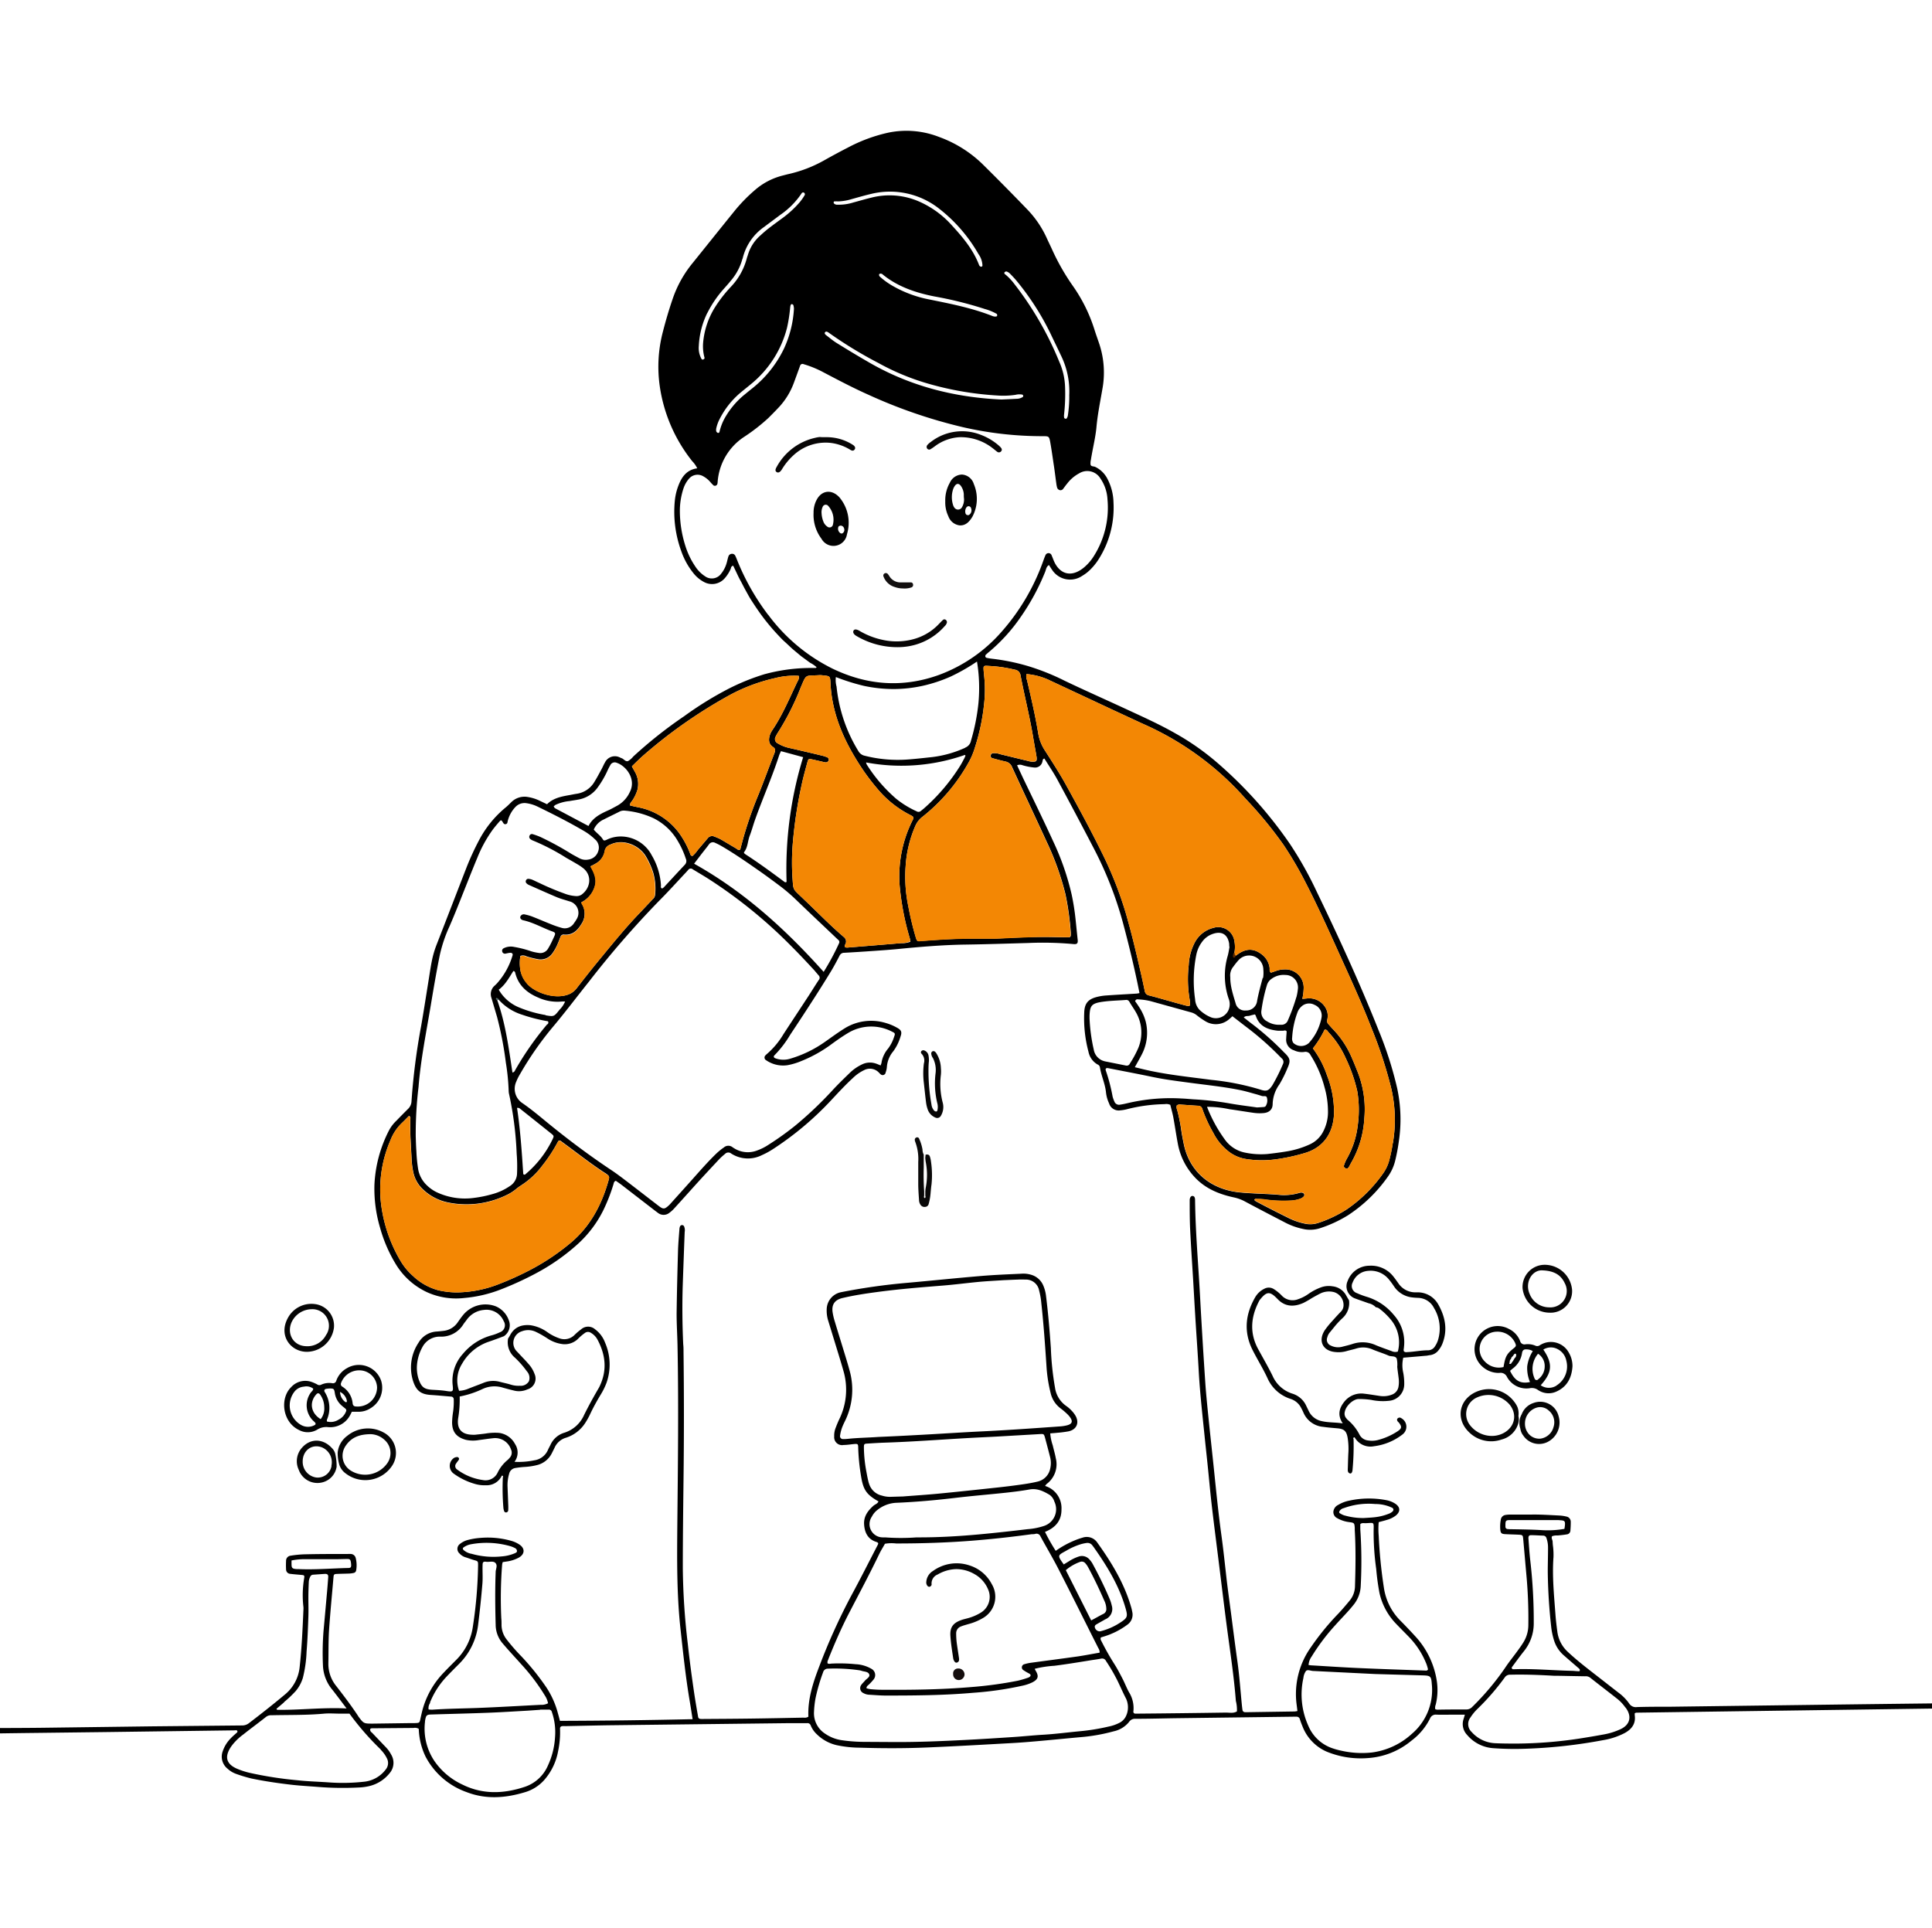 <?xml version="1.0" encoding="utf-8"?>
<svg xmlns="http://www.w3.org/2000/svg" data-name="Layer 1" viewBox="0 0 517 516">
  <g data-name="innovation and creation">
    <path d="M373.86,291.13a99.2,99.2,0,0,0-4.93-15.36c-5-12.6-10.67-24.92-16.57-37.13a98.28,98.28,0,0,0-7.2-12.82A113.78,113.78,0,0,0,326,204.35a68.09,68.09,0,0,0-11.32-8c-4.2-2.41-8.61-4.4-13-6.43-5.56-2.58-11.17-5.06-16.7-7.7a62,62,0,0,0-10-4,56.88,56.88,0,0,0-9.39-1.92,13.33,13.33,0,0,1-1.41-.22c-.18,0-.43-.15-.48-.29a.61.61,0,0,1,.26-.71c.16-.13.3-.29.46-.41a46.22,46.22,0,0,0,8.67-9.48,60.71,60.71,0,0,0,6.61-12.2c.24-.6.27-1.34,1-1.78.26.4.5.81.78,1.2a5.75,5.75,0,0,0,8.1,1.71,10.88,10.88,0,0,0,2.25-1.75,15.52,15.52,0,0,0,2.28-2.89,25.7,25.7,0,0,0,3.86-15,14.27,14.27,0,0,0-1.6-6.29,7.12,7.12,0,0,0-3.29-3.24c-.43-.2-1.09-.06-1.24-.58a3.76,3.76,0,0,1,.1-1.4c.05-.4.13-.8.2-1.2.43-2.42,1-4.82,1.25-7.25.3-3.48,1-6.88,1.59-10.3a24.43,24.43,0,0,0-.79-12.12c-.43-1.29-.9-2.57-1.31-3.87a42.34,42.34,0,0,0-5.88-11.85,60,60,0,0,1-5.45-9.58c-.48-1.06-1-2.1-1.47-3.15a27.22,27.22,0,0,0-5-7.41c-4-4.16-8.1-8.31-12.22-12.38a32.57,32.57,0,0,0-11.54-7.2,24,24,0,0,0-13.66-1.15,42.49,42.49,0,0,0-10.7,3.95q-3.27,1.68-6.48,3.49a35.23,35.23,0,0,1-9.5,3.64c-.53.12-1.06.27-1.58.4a18,18,0,0,0-7.53,4,43.14,43.14,0,0,0-5.4,5.58c-3.73,4.61-7.44,9.25-11.16,13.87A30.59,30.59,0,0,0,180,80c-1,2.91-1.86,5.84-2.62,8.81a36.73,36.73,0,0,0-.82,14.61,41.72,41.72,0,0,0,8.68,20,7.23,7.23,0,0,1,1.34,1.91c-2.76.37-4.11,2.22-5,4.53a15.36,15.36,0,0,0-1,4.17,30.61,30.61,0,0,0,1.73,13.48,19.58,19.58,0,0,0,3.25,5.88,8.92,8.92,0,0,0,2.8,2.35,4.5,4.5,0,0,0,5.59-1,9.73,9.73,0,0,0,1.54-2.4c.16-.31.08-.83.72-.94l.95,2c.32.68.64,1.36,1,2s.69,1.33,1.05,2,.72,1.31,1.1,2,.77,1.28,1.18,1.91.83,1.26,1.25,1.87.86,1.23,1.31,1.83.83,1.09,1.26,1.62.95,1.16,1.44,1.72,1,1.12,1.52,1.67,1,1.08,1.58,1.6,1.09,1,1.65,1.53,1.13,1,1.7,1.47,1.16,1,1.76,1.41l1.81,1.33a8.3,8.3,0,0,1,1.76,1.2c-.15.13-.2.2-.24.2l-1.43,0a47.53,47.53,0,0,0-12.32,1.68,59.61,59.61,0,0,0-9.46,3.82,92.17,92.17,0,0,0-12,7.41,117.12,117.12,0,0,0-13.62,10.79,5.13,5.13,0,0,1-1.37,1.2c-.71.28-1.15-.58-1.79-.77-.19-.05-.36-.18-.56-.25a2.94,2.94,0,0,0-3.84,1.39c-.35.58-.6,1.22-.93,1.82-.62,1.14-1.22,2.28-1.9,3.38a6.59,6.59,0,0,1-4.76,3.2c-.61.09-1.21.22-1.81.33-2.22.39-4.44.79-6.11,2.47l-1.93-.92a11.35,11.35,0,0,0-3.11-1,5,5,0,0,0-4.52,1.36c-.49.48-1,1-1.49,1.4a28.52,28.52,0,0,0-7.17,8.83A72.52,72.52,0,0,0,124.9,232c-2.69,6.92-5.35,13.85-8.05,20.77a26.05,26.05,0,0,0-1.31,4.5c-.37,1.87-.63,3.76-.94,5.65-.63,3.9-1.23,7.81-1.91,11.7a173.69,173.69,0,0,0-2.57,20.07,3,3,0,0,1-1,2.14c-1,1-2,2-3,3.05a10,10,0,0,0-2,2.59A35.23,35.23,0,0,0,100.2,317a36.65,36.65,0,0,0,1.49,11.51,38.59,38.59,0,0,0,4.29,9.91,19.27,19.27,0,0,0,8.28,7.39,18.9,18.9,0,0,0,10,1.55,35.1,35.1,0,0,0,9.72-2.27,85.29,85.29,0,0,0,9.28-4.24,55.52,55.52,0,0,0,11.07-7.67,30.56,30.56,0,0,0,7.06-9.18,47.1,47.1,0,0,0,2.75-7c.12-.38.12-.82.66-1,.51.36,1.07.74,1.61,1.15l8.42,6.5c.43.34.87.66,1.32,1a2.45,2.45,0,0,0,3-.1,8.79,8.79,0,0,0,1.35-1.24c2.12-2.32,4.2-4.66,6.32-7,1.88-2.06,3.79-4.11,5.7-6.15a19.78,19.78,0,0,1,1.52-1.37,1.2,1.2,0,0,1,1.63-.08,8.28,8.28,0,0,0,8.2.43,20.89,20.89,0,0,0,2.87-1.55,83.11,83.11,0,0,0,15.78-13.26c1.87-2,3.71-4,5.73-5.85a11.19,11.19,0,0,1,3-2.1,3.31,3.31,0,0,1,3.8.52c.2.18.37.4.58.57A.8.8,0,0,0,237,287a5.19,5.19,0,0,0,.32-1.39,7.35,7.35,0,0,1,1.73-4.28,12.87,12.87,0,0,0,1.95-4c.41-1.18.17-1.69-1-2.32a13.74,13.74,0,0,0-3-1.25,13.45,13.45,0,0,0-11,1.46c-1.8,1.12-3.5,2.38-5.23,3.59a31.51,31.51,0,0,1-9.33,4.52,6.19,6.19,0,0,1-4-.13c-.39-.14-.5-.5-.2-.78a28.57,28.57,0,0,0,4.22-5.51c2-3,3.91-5.91,5.83-8.89q2.59-4,5.11-8.13c.81-1.34,1.54-2.73,2.26-4.12a1.33,1.33,0,0,1,1.28-.79c2.59-.14,5.18-.31,7.76-.49,2.25-.16,4.49-.31,6.73-.53,5.91-.58,11.82-1.08,17.76-1.17,5.66-.08,11.32-.27,17-.43a89.88,89.88,0,0,1,12.06.29c.95.1,1.24-.19,1.14-1.12-.2-1.83-.37-3.66-.57-5.49a62.33,62.33,0,0,0-1.05-6.66,70,70,0,0,0-4.87-14.08c-2.58-5.63-5.3-11.2-8-16.8-.58-1.23-1.15-2.46-1.73-3.7a2,2,0,0,1,1.5,0,15.32,15.32,0,0,0,3,.59,2,2,0,0,0,2.28-1.59c.11-.28,0-.68.53-.8,1.17,1.89,2.45,3.75,3.51,5.72q4.86,9,9.57,18.06a99.62,99.62,0,0,1,7.87,19.92c1.38,5.13,2.65,10.29,3.76,15.49.26,1.18.49,2.37.73,3.57a5.16,5.16,0,0,1-.72.14c-2.79.17-5.59.32-8.38.52a13.94,13.94,0,0,0-2.21.36c-2.38.59-3.37,1.68-3.47,4.13a34.67,34.67,0,0,0,1.13,10.54,5.06,5.06,0,0,0,2.41,3.41,1,1,0,0,1,.65.73c.35,2.29,1.4,4.42,1.63,6.74a9.33,9.33,0,0,0,.82,2.94,2.69,2.69,0,0,0,3,1.88,10.6,10.6,0,0,0,2-.36,43.58,43.58,0,0,1,9.91-1.3,2.46,2.46,0,0,1,1.48.19c.26,1.06.58,2.17.8,3.31.43,2.34.77,4.7,1.21,7.05a17.8,17.8,0,0,0,4.25,8.7c2.85,3.22,6.56,4.79,10.62,5.68a11.16,11.16,0,0,1,2.88,1c3.73,2,7.47,3.94,11.21,5.88a18.31,18.31,0,0,0,4.42,1.56,8.51,8.51,0,0,0,4.64-.16,33.9,33.9,0,0,0,7.58-3.51,39.43,39.43,0,0,0,10.65-10.35,12.33,12.33,0,0,0,1.88-4.06,49,49,0,0,0,1-5.22A39.56,39.56,0,0,0,373.86,291.13Zm-105-218.3a.61.61,0,0,1,.52-.17,2.49,2.49,0,0,1,.85.53c.67.68,1.33,1.37,1.93,2.11a70.77,70.77,0,0,1,9,14.07c.9,1.91,1.84,3.8,2.73,5.71a21.79,21.79,0,0,1,2.24,10.67,33.31,33.31,0,0,1-.38,5.5,2,2,0,0,1-.31.72c0,.08-.24.11-.35.08s-.29-.12-.31-.21a2.63,2.63,0,0,1-.05-.79,50,50,0,0,0,.28-7.54,17.89,17.89,0,0,0-1.56-6.72,87.87,87.87,0,0,0-12-20.78,15.13,15.13,0,0,0-2.53-2.65A.35.35,0,0,1,268.84,72.83ZM266.72,84c.09.06.11.24.13.36,0,.28-.2.35-.38.35a1.94,1.94,0,0,1-.8-.1c-5.47-2.17-11.21-3.3-16.94-4.46a31.65,31.65,0,0,1-9.55-3.47,20.14,20.14,0,0,1-3.81-2.72.8.8,0,0,1-.12-.56c0-.07.21-.13.32-.18a.91.91,0,0,1,.73.31c4,3.23,8.79,4.83,13.78,5.81a102.07,102.07,0,0,1,13.45,3.35A13.83,13.83,0,0,1,266.72,84Zm-43.39-30.1a8.47,8.47,0,0,1,1,0,14.23,14.23,0,0,0,3.6-.62c1.77-.49,3.52-1,5.32-1.42A21.27,21.27,0,0,1,251.51,56a41.36,41.36,0,0,1,10.33,12,5.55,5.55,0,0,1,1.06,3c0,.18-.09.41-.36.37a.65.65,0,0,1-.35-.15,1.08,1.08,0,0,1-.21-.34c-1.59-4.16-4.42-7.48-7.37-10.69A25.47,25.47,0,0,0,246.1,54a19.69,19.69,0,0,0-13-1.09c-1.59.38-3.15.85-4.73,1.27a12.83,12.83,0,0,1-4.22.6,1.22,1.22,0,0,1-.94-.29.45.45,0,0,1-.13-.36C223.12,54,223.24,53.86,223.33,53.86Zm-2.56,35.05c.23-.35.58-.19.88,0a111.88,111.88,0,0,0,13.4,8.19,64.06,64.06,0,0,0,12.57,5.31,84.48,84.48,0,0,0,19.25,3.39,22.32,22.32,0,0,0,4.9-.18,4.1,4.1,0,0,1,1.81-.05.41.41,0,0,1,.23.28.46.46,0,0,1-.11.35,3.19,3.19,0,0,1-1.73.49c-1.43.08-2.86.14-4,.19-12.62-.58-24.31-3.58-35.1-9.75-3-1.72-6-3.53-8.93-5.35-1-.61-1.87-1.36-2.79-2.06C220.86,89.55,220.55,89.24,220.77,88.91Zm-31.5-5.16a29.73,29.73,0,0,1,4.21-6.26c.68-.77,1.37-1.52,2-2.31a15,15,0,0,0,3.12-5.69c0-.13.11-.25.14-.39a14.29,14.29,0,0,1,5.76-8.42c1.41-1.07,2.85-2.12,4.26-3.19a21.36,21.36,0,0,0,5.73-5.76.47.47,0,0,1,.69-.19.52.52,0,0,1,.09.74A13.67,13.67,0,0,1,214,54.12a27.42,27.42,0,0,1-4.66,4.28c-1.21.89-2.43,1.77-3.62,2.69-.8.62-1.57,1.3-2.33,2a10.94,10.94,0,0,0-3.25,5.12c-.1.32-.23.64-.32,1a17.45,17.45,0,0,1-4.27,7.58,35.79,35.79,0,0,0-4.25,5.49,21.37,21.37,0,0,0-3.16,9.62,11.55,11.55,0,0,0,.39,3.84c.05.2-.12.35-.31.45a.38.38,0,0,1-.52-.18A6,6,0,0,1,187,92.6,22.34,22.34,0,0,1,189.27,83.75Zm23.19-1.19a29.13,29.13,0,0,1-2.67,10.7,30.49,30.49,0,0,1-8.47,10.62c-.8.63-1.59,1.28-2.38,1.93a22,22,0,0,0-5.14,6.3,14.6,14.6,0,0,0-1.27,3.43.35.35,0,0,1-.46.26.76.76,0,0,1-.4-.41,2,2,0,0,1,0-.8,10.12,10.12,0,0,1,1-2.67,22.58,22.58,0,0,1,5.44-6.84c1-.83,2-1.62,3-2.45a28.52,28.52,0,0,0,9.49-14.93,40.51,40.51,0,0,0,.83-5.24,4.28,4.28,0,0,1,.13-.81c.06-.17.2-.38.46-.26.1,0,.26.14.28.23C212.41,82,212.43,82.28,212.46,82.56Zm-6.91,81.94A62.92,62.92,0,0,1,197.3,150c-.18-.44-.34-.89-.56-1.31a.91.91,0,0,0-.85-.48,1,1,0,0,0-.95.65c-.2.58-.31,1.18-.48,1.77A8,8,0,0,1,193,153.5a3.09,3.09,0,0,1-4.36.7,8.88,8.88,0,0,1-2.58-2.6,20.84,20.84,0,0,1-2.65-5.5,30.94,30.94,0,0,1-1.48-9.27,19.17,19.17,0,0,1,1-6.21,7.59,7.59,0,0,1,1.41-2.47,3,3,0,0,1,3.89-.66,6.66,6.66,0,0,1,1.88,1.55,10.07,10.07,0,0,0,.85.88.7.7,0,0,0,1-.38,2.79,2.79,0,0,0,.07-.4A15.79,15.79,0,0,1,199,117a49.73,49.73,0,0,0,6.61-5.13c1-1,1.93-1.93,2.86-2.93a19.35,19.35,0,0,0,4-6.58q.81-2.2,1.61-4.41a.69.69,0,0,1,1-.48,27.54,27.54,0,0,1,5.28,2.17c4,2.1,8.07,4.25,12.25,6.1a135.12,135.12,0,0,0,25.07,8.58A94.84,94.84,0,0,0,279,116.73c1.69,0,1.75,0,2.06,1.71.38,2.14.67,4.3,1,6.46.23,1.55.41,3.11.63,4.66a7.08,7.08,0,0,0,.16.8,1,1,0,0,0,.8.82.87.87,0,0,0,.88-.41c.34-.42.63-.88,1-1.3a9.92,9.92,0,0,1,3.23-2.78,4.11,4.11,0,0,1,5.73,1.39,10.81,10.81,0,0,1,1.87,5.55,24.21,24.21,0,0,1-3.68,15.23,12.56,12.56,0,0,1-2.22,2.66,9,9,0,0,1-1.28,1c-2.73,1.76-5.3,1.1-6.86-1.77-.35-.66-.58-1.38-.88-2.06a.89.89,0,0,0-.92-.66.91.91,0,0,0-.77.58c-.22.5-.4,1-.59,1.53a57.63,57.63,0,0,1-11,18.77,41.19,41.19,0,0,1-17,11.75c-9.69,3.46-19.16,2.72-28.37-1.72A47.72,47.72,0,0,1,205.55,164.5Zm52.77,35.56a29.8,29.8,0,0,1-8.81,2.5c-2.23.24-4.47.5-6.71.66a36,36,0,0,1-11.36-1A2.54,2.54,0,0,1,229.7,201a40.74,40.74,0,0,1-5.84-17.27,6.42,6.42,0,0,1-.18-2.54,55.58,55.58,0,0,0,7.59,2.38,38.31,38.31,0,0,0,7.92.83,37.1,37.1,0,0,0,7.71-.86,39.93,39.93,0,0,0,7.54-2.5,52.67,52.67,0,0,0,7-4,43.38,43.38,0,0,1,.38,11.22,55,55,0,0,1-2,10A2.43,2.43,0,0,1,258.32,200.06Zm-.18,2.66c-.35.66-.69,1.33-1.09,2a51.27,51.27,0,0,1-9.85,11.63l-.79.64a.92.92,0,0,1-1.12.09,25,25,0,0,1-5.54-3.41,41,41,0,0,1-7.81-9.11,2.17,2.17,0,0,1-.18-.56,51.32,51.32,0,0,0,26.42-2C258.48,202.12,258.29,202.43,258.14,202.72ZM172.35,202a131.8,131.8,0,0,1,23.11-16.09,47.18,47.18,0,0,1,11.84-4.41,20.57,20.57,0,0,1,6.44-.63,1.8,1.8,0,0,1-.29,1.42c-2.12,4.42-4,9-6.74,13.06a5.84,5.84,0,0,0-.66,1.26c-.43,1.26-.42,2.47.8,3.29.75.5.64,1,.36,1.73-1.41,3.62-2.74,7.27-4.18,10.87a103.13,103.13,0,0,0-4.94,14.86c-.54.28-.81-.13-1.13-.32-1.42-.82-2.81-1.68-4.23-2.49a13.25,13.25,0,0,0-1.5-.64,1.46,1.46,0,0,0-1.84.42l-2.65,3.12a8.55,8.55,0,0,1-1.46,1.65c-.54-.11-.56-.56-.7-.92a23.68,23.68,0,0,0-2.94-5.36A17.75,17.75,0,0,0,171,216.09l-1.2-.25-1.19-.28c-.1-.65.41-1,.67-1.43a10.77,10.77,0,0,0,1.3-2.77,6.49,6.49,0,0,0-.55-4.57c-.28-.53-.58-1-.94-1.7C170.18,204,171.21,203,172.35,202Zm38.14,34c-.35.23-.5.05-.66-.06-3.33-2.47-6.68-4.93-10.16-7.19-.28-.18-.74-.48-.54-.72,1-1.29.94-2.93,1.49-4.36s.92-2.85,1.42-4.26,1.07-2.93,1.64-4.39c1.64-4.25,3.39-8.45,4.79-12.79.12-.38.31-.74.51-1.21l5.94,1.61A102.11,102.11,0,0,0,210.49,236Zm-36.22-7.36a9.37,9.37,0,0,0-7.65-4.77,8.57,8.57,0,0,0-4.35.9c-.34.15-.7.28-.9-.07-.63-1.08-1.72-1.73-2.48-2.69a5.2,5.2,0,0,1,2.7-2.72c1.39-.72,2.8-1.38,4.2-2.09a2.46,2.46,0,0,1,1.38-.26,22.84,22.84,0,0,1,7.65,2,15.4,15.4,0,0,1,6.6,6.21,23.08,23.08,0,0,1,2.1,4.64,1.43,1.43,0,0,1-.28,1.65c-1.88,2-3.72,4-5.58,6a2.48,2.48,0,0,1-.46.34c-.5-.16-.32-.57-.33-.86A17.79,17.79,0,0,0,174.27,228.67Zm-28.28,43a32.51,32.51,0,0,1-7-2,11.16,11.16,0,0,1-5.53-4.78c1.78-1.32,2.79-3.25,3.91-5a.52.52,0,0,1,.49.43c.8,3.34,3.06,5.36,6.08,6.64a12.4,12.4,0,0,0,6.36,1.1,6.75,6.75,0,0,1,.92,0,6.9,6.9,0,0,1-1.49,2.19C148.26,272.08,148.24,272.1,146,271.71Zm.47,2.44a81.39,81.39,0,0,0-8.54,12.2c-.16.28-.25.64-.79.75-1-6.58-1.85-13.17-4.1-19.47a.26.26,0,0,1,.44,0,14.09,14.09,0,0,0,6.27,4,43,43,0,0,0,6.89,1.75A.59.59,0,0,1,146.46,274.15Zm-5.38-10.86a7.26,7.26,0,0,1-1.91-4.21,11.33,11.33,0,0,1,.08-3.19,2,2,0,0,1,1.66.12,24.66,24.66,0,0,0,3,.75,3.84,3.84,0,0,0,3.94-1.61,12.88,12.88,0,0,0,1.46-2.68c.25-.56.45-1.14.68-1.71a.86.86,0,0,1,1-.58c2.11.17,3.47-1,4.48-2.67a5,5,0,0,0,.43-5.24c-.1-.18-.16-.37-.32-.74a7,7,0,0,0,3.64-4.39c.54-1.91-.23-3.61-1.19-5.25a15,15,0,0,0,1.51-.8,4.73,4.73,0,0,0,2.3-3.24,2.14,2.14,0,0,1,1.47-1.75c3.45-1.68,7.57.15,9.36,2.86a20.64,20.64,0,0,1,2.13,4.63,15.59,15.59,0,0,1,.49,6.08,1.6,1.6,0,0,1-.59,1L171.5,244c-3.76,3.87-7.17,8.05-10.59,12.21-2.26,2.73-4.46,5.51-6.63,8.31a5,5,0,0,1-2.45,1.71C148.19,267.43,143.13,265.59,141.08,263.29Zm7.43-47.75a11,11,0,0,1,3.9-1.09c.87-.17,1.75-.27,2.61-.45a8,8,0,0,0,4.87-3.13,25.74,25.74,0,0,0,2.59-4.38,15.74,15.74,0,0,1,.83-1.64,1.31,1.31,0,0,1,1.73-.64c2.54.85,5.24,4.36,3.53,7.76a8,8,0,0,1-3.37,3.7c-.9.48-1.8,1-2.72,1.39-2,.91-3.91,1.93-5,4.06l-8.89-4.72a.94.94,0,0,1-.37-.44C148.1,215.71,148.36,215.63,148.51,215.54ZM112,290.9c.58-7.36,2.06-14.57,3.27-21.83.75-4.5,1.51-9,2.42-13.48a38.15,38.15,0,0,1,2.61-7.72c.74-1.69,1.44-3.39,2.12-5.09,1.78-4.42,3.5-8.87,5.33-13.27a35.17,35.17,0,0,1,4-7.33c.6-.82,1.27-1.6,1.94-2.37.36-.41.49-.37.83.18a1.88,1.88,0,0,0,.34.48.63.63,0,0,0,.88-.2c.09-.25.1-.53.19-.78a8.36,8.36,0,0,1,2-3.53,3.34,3.34,0,0,1,3-1,9.79,9.79,0,0,1,2.92.9c4.11,2,8.17,4.05,12.12,6.35a15.78,15.78,0,0,1,3.27,2.43,2.86,2.86,0,0,1,.84,3.16,3.2,3.2,0,0,1-2.67,2.24,3.63,3.63,0,0,1-2.38-.36c-.72-.39-1.44-.77-2.15-1.18a80.1,80.1,0,0,0-8.24-4.5,18.94,18.94,0,0,0-2.11-.77.68.68,0,0,0-.83.42.73.73,0,0,0,.24.91,2.49,2.49,0,0,0,.71.4,57.83,57.83,0,0,1,8.87,4.61c.95.54,1.9,1.07,2.83,1.63a13.2,13.2,0,0,1,1.86,1.26c2.3,2,1.77,5.29-.64,7a2.48,2.48,0,0,1-1.57.34,10.19,10.19,0,0,1-3-.69,69,69,0,0,1-6.59-2.77c-.68-.3-1.35-.64-2-.93a3.65,3.65,0,0,0-1-.22.65.65,0,0,0-.65.4.66.66,0,0,0,.1.76,2,2,0,0,0,.65.47c2.49,1.1,5,2.23,7.48,3.28,1.06.44,2.19.73,3.29,1.09a3.18,3.18,0,0,1,2,4.84,9.44,9.44,0,0,1-.66,1,2.9,2.9,0,0,1-3.39,1.26,25.32,25.32,0,0,1-2.89-1c-1.65-.65-3.27-1.36-4.91-2a13.32,13.32,0,0,0-2-.57,1,1,0,0,0-1.18.56c-.15.4.15.86.76,1,2.76.61,5.19,2.05,7.82,3,.76.27.86.5.53,1.22-.51,1.11-1,2.22-1.65,3.28a2.4,2.4,0,0,1-2.6,1.23,12.3,12.3,0,0,1-2-.44,28.64,28.64,0,0,0-4.55-1.16,4.2,4.2,0,0,0-2.79.37.73.73,0,0,0-.38.86.74.74,0,0,0,.75.58c.2,0,.4-.08.6-.11a7,7,0,0,1,.8-.13c.51,0,.77.27.6.76a19.3,19.3,0,0,1-4.15,7.43c-.18.19-.38.39-.58.57a3,3,0,0,0-.89,3.35c.5,1.69,1,3.39,1.5,5.09a94.24,94.24,0,0,1,2.35,12.23,59.45,59.45,0,0,1,.75,7.53,4.31,4.31,0,0,0,.14,1,91.31,91.31,0,0,1,2,15.79,42.75,42.75,0,0,1,.1,5.31,4.06,4.06,0,0,1-1.94,3.38,15.08,15.08,0,0,1-4.43,2.08,31.91,31.91,0,0,1-5.19,1.08,17.73,17.73,0,0,1-10-1.55,10.13,10.13,0,0,1-2.65-1.9,7.8,7.8,0,0,1-2.22-4.06,41.42,41.42,0,0,1-.51-5.08c-.1-1.29-.12-2.59-.17-3.89A104.86,104.86,0,0,1,112,290.9Zm26.36,5.6a.89.89,0,0,1,.83.23q4.16,3.3,8.3,6.62c.75.6.79.69.38,1.53a28,28,0,0,1-7.43,9.5,1.33,1.33,0,0,1-.32-.09.23.23,0,0,1-.1-.15C139.63,308.24,139.24,302.34,138.36,296.5Zm24.5,19.34c-1.8,6.43-4.76,12.15-9.93,16.58A60.34,60.34,0,0,1,141.59,340a80.7,80.7,0,0,1-7.82,3.54,31.78,31.78,0,0,1-11.35,2.33,21.61,21.61,0,0,1-5.26-.61,15.91,15.91,0,0,1-6.68-3.82,16.56,16.56,0,0,1-3.25-3.92,39.17,39.17,0,0,1-4.92-13.13,32.94,32.94,0,0,1,2.16-19.21,12.81,12.81,0,0,1,3-4.58c.68-.64,1.31-1.32,2-2,.51.38.33.82.32,1.18-.09,3.49.2,6.95.36,10.43a22.17,22.17,0,0,0,.44,3.44,8.77,8.77,0,0,0,2.84,4.86,13.57,13.57,0,0,0,6.28,3.24,24.37,24.37,0,0,0,15.55-1.8,12.27,12.27,0,0,0,2.94-1.83c.52-.44,1.11-.79,1.67-1.18a21.55,21.55,0,0,0,5.29-5.06,40.62,40.62,0,0,0,4.13-6.32.49.49,0,0,1,.82-.19l.82.61c3.74,2.73,7.37,5.62,11.28,8.12C163.06,314.73,163.12,314.89,162.86,315.84Zm56.25-53.59c-.91,1.36-1.76,2.76-2.65,4.13-2.27,3.48-4.57,6.94-6.84,10.43a21.38,21.38,0,0,1-4.45,5.3,4.36,4.36,0,0,0-.43.43.8.8,0,0,0,.14,1.1,8,8,0,0,0,5.81,1.43,17.31,17.31,0,0,0,3.72-1.11,36,36,0,0,0,7.51-4.09c1.6-1.17,3.2-2.33,4.9-3.35a12,12,0,0,1,11.91-.42c.83.4.86.51.51,1.43a10.46,10.46,0,0,1-1.58,3.08,7.83,7.83,0,0,0-1.75,3.64c0,.26-.15.51-.25.88-.57-.23-.94-.4-1.33-.52a4.78,4.78,0,0,0-3.58.21,12.19,12.19,0,0,0-3.36,2.31c-1.61,1.57-3.23,3.13-4.75,4.79a99.4,99.4,0,0,1-9.95,9.41,79.89,79.89,0,0,1-7,5,14.23,14.23,0,0,1-3.09,1.56,6.86,6.86,0,0,1-6.09-.56A5.65,5.65,0,0,1,196,307a1.79,1.79,0,0,0-2.27.06,16.52,16.52,0,0,0-2.06,1.67c-2.21,2.14-4.23,4.45-6.27,6.74s-4,4.46-6,6.68a6,6,0,0,1-.43.44c-1.09,1-1.45,1.09-2.62.2-2.61-2-5.18-4-7.79-6-1.63-1.24-3.24-2.5-4.94-3.63-6.25-4.16-12.23-8.67-18-13.43-1.89-1.56-3.8-3.12-5.82-4.51a4.6,4.6,0,0,1-1.64-5.77,13,13,0,0,1,1-2,87.48,87.48,0,0,1,8.61-12.41c3.37-4,6.54-8.21,9.82-12.32A253.83,253.83,0,0,1,176.45,241c2.36-2.36,4.6-4.85,6.89-7.29.28-.3.56-.59.82-.91a.83.83,0,0,1,1.25-.14c1.39.85,2.81,1.67,4.19,2.55a129.45,129.45,0,0,1,22.32,18.17c2,2,3.87,4,5.79,6.07.46.5.88,1.05,1.33,1.55A.89.89,0,0,1,219.11,262.25Zm5.43-9.85a65.47,65.47,0,0,1-4.13,7.69c-10.18-11.38-21.27-21.46-34.67-28.95l2-2.62c.67-.86,1.36-1.7,2-2.57a1.24,1.24,0,0,1,1.63-.39,17.3,17.3,0,0,1,1.82.93c3.23,1.89,6.3,4,9.39,6.16,2,1.38,4,2.86,5.95,4.32a45.73,45.73,0,0,1,4.51,3.84c3.73,3.59,7.5,7.14,11.25,10.7A.7.7,0,0,1,224.54,252.4Zm16.67,0q-7.25.61-14.47,1.19c-.65,0-.85-.18-.56-.84a1.49,1.49,0,0,0-.39-2c-3.63-3.1-6.95-6.53-10.41-9.82l-1.33-1.27c-1.73-1.65-1.77-1.64-1.93-4a62.91,62.91,0,0,1,0-9.61,119.67,119.67,0,0,1,2.75-17.56c.37-1.52.78-3,1.2-4.54.25-.89.33-.92,1.31-.71.8.17,1.6.36,2.39.54.34.08.67.17,1,.22a.83.83,0,0,0,1-.55.73.73,0,0,0-.48-.81,10.8,10.8,0,0,0-1.56-.48c-2.85-.69-5.7-1.35-8.55-2a9.87,9.87,0,0,1-3-1.19,1.28,1.28,0,0,1-.58-1.9,7.5,7.5,0,0,1,.6-1.07,70.23,70.23,0,0,0,6.06-12c1.62-3.77,1.05-3.06,5.1-3.32a5.92,5.92,0,0,1,1,.08c1.71.18,1.79.17,1.87,2,.36,7.65,3.15,14.45,7.13,20.85a58.77,58.77,0,0,0,5.4,7.44,27.79,27.79,0,0,0,8.71,7,6,6,0,0,1,.7.4.55.55,0,0,1,.2.71c-.1.25-.24.49-.36.74a33.27,33.27,0,0,0-3.08,18.89,71.82,71.82,0,0,0,2.55,12.4,8.31,8.31,0,0,1,.13.84A5.91,5.91,0,0,1,241.21,252.4Zm36.21-49.13a.56.56,0,0,1-.52.54,4.11,4.11,0,0,1-1.81-.17c-2.45-.58-4.9-1.19-7.35-1.78a5,5,0,0,0-2-.29.68.68,0,0,0-.62.7.6.6,0,0,0,.41.63c1.18.32,2.37.65,3.56.91a2.38,2.38,0,0,1,1.76,1.51c3.06,6.68,6.2,13.33,9.27,20a74.1,74.1,0,0,1,5,14,76.31,76.31,0,0,1,1.43,10.31c0,.21,0,.41,0,.62a.56.56,0,0,1-.64.6l-4.09-.07c-5.05-.12-10.08.14-15.46.41h-6.41c-4.5,0-9,.29-13.48.64-1,.08-1.08.07-1.41-1a81.56,81.56,0,0,1-2-8.34,38.71,38.71,0,0,1-.72-10.57A31.83,31.83,0,0,1,245,220.9a6.11,6.11,0,0,1,1.89-2.34,48.61,48.61,0,0,0,12.14-14.21,19.63,19.63,0,0,0,1.86-4.31,57,57,0,0,0,2.56-12.79,34.87,34.87,0,0,0-.11-6.54c0-.33-.07-.67-.1-1-.12-1.63-.12-1.59,1.46-1.49a36.22,36.22,0,0,1,6.86,1,1.76,1.76,0,0,1,1.54,1.57c1.06,5.48,2.43,10.9,3.35,16.41.29,1.75.62,3.49.91,5.23A3.14,3.14,0,0,1,277.42,203.27Zm27.23,64.19a16.77,16.77,0,0,1,3.23.46c3.61,1,7.21,2,10.83,3a4.13,4.13,0,0,1,1.6.82,19.31,19.31,0,0,0,2.18,1.52,5.38,5.38,0,0,0,6.46-.54,10.3,10.3,0,0,0,.84-.76c1.3,1,2.58,2,3.89,3a79,79,0,0,1,8.74,7.71l.58.58a1.22,1.22,0,0,1,.33,1.48,49.05,49.05,0,0,1-2.82,5.67c-1,1.52-1.59,1.76-3.25,1.19a68.5,68.5,0,0,0-13.21-2.61c-6.15-.82-12.33-1.42-18.37-2.89l-2-.49c.69-1.26,1.3-2.31,1.86-3.4a12.56,12.56,0,0,0,1.07-8.74,13.29,13.29,0,0,0-1.86-4.07c-.32-.51-.67-1-1-1.46C304,267.34,304.35,267.43,304.65,267.46Zm24.14-.18a3.93,3.93,0,0,1-.2,3.35,3.72,3.72,0,0,1-4.4,1.67,9.6,9.6,0,0,1-3.24-2.09,4.47,4.47,0,0,1-1.14-2.79,34.87,34.87,0,0,1,.34-12,8.51,8.51,0,0,1,1.5-3.33,5.84,5.84,0,0,1,2.89-2.16c2.41-.84,4,.14,4.39,2.66,0,.27,0,.55.07.91-.14.72-.25,1.54-.47,2.32A19,19,0,0,0,328.79,267.28Zm15,14.53a77.19,77.19,0,0,0-8.53-7.63c-.81-.6-1.59-1.23-2.43-1.89.52-.54,1.11-.3,1.59-.46s.92-.24,1.38-.36a1.41,1.41,0,0,1,.23.33c.94,2.93,3.29,3.77,6,4.05.4,0,.82,0,1.22,0s.65-.25,1.05.13c0,.59-.1,1.25-.11,1.92a2.94,2.94,0,0,0,2.06,3.17,4.83,4.83,0,0,0,2.79.45,1.46,1.46,0,0,1,1.65.83,30.08,30.08,0,0,1,3.74,8.58,23.63,23.63,0,0,1,.93,6.25,11.34,11.34,0,0,1-1.31,5.71,7.54,7.54,0,0,1-3.48,3.33,24,24,0,0,1-5.82,1.84c-1.88.33-3.78.57-5.67.78a20.86,20.86,0,0,1-5.9-.38A8.67,8.67,0,0,1,327.8,305a38.23,38.23,0,0,1-4.8-8.79,27.48,27.48,0,0,1,5.91.62c2.22.31,4.44.69,6.67,1a11.7,11.7,0,0,0,2.44.06c1.53-.1,2.53-.91,2.54-2.41a9.42,9.42,0,0,1,1.8-5.27,32.61,32.61,0,0,0,2.18-4.39C345.39,283.93,345.27,283.25,343.81,281.81Zm6.36-2.6a3.06,3.06,0,0,1-4.06-.11,2,2,0,0,1-.31-1.42,23,23,0,0,1,1.47-6.88,3.84,3.84,0,0,1,.91-1.34,3,3,0,0,1,3.57-.56,3.09,3.09,0,0,1,1.93,3.28,10.82,10.82,0,0,1-.38,1.59A13.63,13.63,0,0,1,350.17,279.21Zm-3.26-12.32a51.46,51.46,0,0,1-2.23,6.12,1.82,1.82,0,0,1-1.7,1.24l-.81,0a5.85,5.85,0,0,1-3.09-.92,2.73,2.73,0,0,1-1.51-2.88,43.52,43.52,0,0,1,1.52-6.95,3.12,3.12,0,0,1,1.24-1.58,5.38,5.38,0,0,1,3.64-1,3.34,3.34,0,0,1,3.36,3.78A14,14,0,0,1,346.91,266.89Zm-9-5.17c-.52,2-1.11,4.06-1.49,6.14a2.88,2.88,0,0,1-3,2.56,2.52,2.52,0,0,1-2.7-1.74c-.67-2.34-1.51-4.66-1.48-7.18a3.65,3.65,0,0,1,.83-2.82,19.87,19.87,0,0,1,1.4-1.75,3.82,3.82,0,0,1,6.62,2.57A9.09,9.09,0,0,1,338,261.72ZM292.69,280.9a45.82,45.82,0,0,1-1.13-8.38c0-.31,0-.52,0-.72.12-2.57.46-3.26,3.35-3.69,2.08-.31,4.21-.34,6.31-.5a.92.92,0,0,1,1,.48c.61,1.06,1.35,2.05,1.92,3.12a10.82,10.82,0,0,1,.45,9.28,27.74,27.74,0,0,1-2.23,4.12.9.9,0,0,1-1,.56l-5.6-1.12A3.86,3.86,0,0,1,292.69,280.9Zm9,14.33a19.65,19.65,0,0,1-2,.4,1.31,1.31,0,0,1-1.48-.84,8.25,8.25,0,0,1-.48-1.34,47.1,47.1,0,0,0-1.8-6.91c-.2-.51.06-.79.57-.69,4,.79,8,1.54,12,2.38,3.2.67,6.45,1.07,9.69,1.51,4.59.62,9.2,1.07,13.75,2,1.4.29,2.76.71,4.14,1.08.53.15,1.05.31,1.57.48s1.08-.13,1.33.32a2.72,2.72,0,0,1-.16,2.16.67.67,0,0,1-.61.47c-.55.05-1.09.08-1.84.12-2.3-.33-4.81-.63-7.29-1.07a79.08,79.08,0,0,0-9.33-1.08c-1.16-.06-2.31-.2-3.47-.24A50.28,50.28,0,0,0,301.71,295.23Zm71,10.7a42.61,42.61,0,0,1-.94,4.6,10.9,10.9,0,0,1-1.64,3.5,38.27,38.27,0,0,1-9.69,9.6,33.29,33.29,0,0,1-7.54,3.61,6.72,6.72,0,0,1-3.82.21,18,18,0,0,1-4.06-1.39c-3-1.49-6-3-8.92-4.56a2,2,0,0,1-.44-.39c.24-.41.61-.21.9-.23a10.12,10.12,0,0,1,1.23.05c.34,0,.68.07,1,.12a36.64,36.64,0,0,0,6.54.26,8.57,8.57,0,0,0,2.79-.57,2.46,2.46,0,0,0,.82-.58.65.65,0,0,0,.08-.55.71.71,0,0,0-.41-.39,1.45,1.45,0,0,0-.8,0,14.35,14.35,0,0,1-6.07.49c-3.27-.23-6.55-.28-9.8-.58-7.83-.73-13.69-5.46-15.19-13.17-.24-1.2-.48-2.41-.65-3.62A43.13,43.13,0,0,0,315,297a1.74,1.74,0,0,1-.08-1.19,1.55,1.55,0,0,1,1.17-.19c1.5.09,3,.22,4.49.3a1.14,1.14,0,0,1,1.18.9,37.51,37.51,0,0,0,2.9,6.31,14.69,14.69,0,0,0,4.61,5.39,10.28,10.28,0,0,0,4.34,1.68,27.15,27.15,0,0,0,8.15,0,50.43,50.43,0,0,0,7.77-1.74c5.4-1.79,7.23-6.12,7.44-10.2a26.48,26.48,0,0,0-1.84-10.4,26,26,0,0,0-3.8-7.29,26.06,26.06,0,0,0,3.12-5c.62-.1.78.34,1,.62a25,25,0,0,1,4.64,6.94A41.85,41.85,0,0,1,363.2,292a30,30,0,0,1,.13,9.17,23.4,23.4,0,0,1-3,9.07,9.69,9.69,0,0,0-.7,1.69.58.58,0,0,0,.34.67.64.64,0,0,0,.91-.17c.3-.45.52-1,.79-1.43a26.72,26.72,0,0,0,3.42-11.67,27.22,27.22,0,0,0-1.7-12.25c-.5-1.26-1-2.52-1.55-3.78a25.32,25.32,0,0,0-5.27-8c-.38-.39-.72-.82-1.09-1.22a1.18,1.18,0,0,1-.32-1.12,4.67,4.67,0,0,0,0-2.23,5,5,0,0,0-4.73-3.56c-.59,0-1.19.09-1.93.15a14.27,14.27,0,0,0,.36-2.89,4.86,4.86,0,0,0-5.06-5,7.18,7.18,0,0,0-2,.29l-1.7.59c-.51-.39-.29-.91-.36-1.35a5.39,5.39,0,0,0-2-3.48c-2.32-1.81-4.45-1.75-7,.25-.72.05-.64-.33-.41-.78a8.29,8.29,0,0,0,0-3.06,4.35,4.35,0,0,0-5.61-3.58,7.76,7.76,0,0,0-5,3.92,14.61,14.61,0,0,0-1.62,6.08,32.55,32.55,0,0,0,.22,9c.05.27.08.54.11.81.11,1.13,0,1.24-1.05,1-1.32-.34-2.63-.71-3.94-1.08-2-.55-3.93-1.13-5.91-1.63a1.43,1.43,0,0,1-1.19-1.2c-.32-1.54-.65-3.07-1-4.6-1.25-5.51-2.55-11-4.14-16.45a100.86,100.86,0,0,0-6.33-15.95c-3.1-6.3-6.46-12.47-9.86-18.61-1.68-3-3.6-5.95-5.47-8.88a11.74,11.74,0,0,1-1.72-4.53c-.79-4.78-1.89-9.49-3-14.21a2.67,2.67,0,0,1-.13-1.58,17.56,17.56,0,0,1,6.37,1.75l17.23,8.06c3,1.38,5.93,2.77,8.91,4.11a79.35,79.35,0,0,1,26.08,19.4A109.62,109.62,0,0,1,343.4,226a96.66,96.66,0,0,1,5.81,9.87c3.83,7.39,7.18,15,10.62,22.57,2.51,5.53,5,11.08,7.19,16.72a117.06,117.06,0,0,1,5.18,15.72A37.09,37.09,0,0,1,372.73,305.93Z"/>
    <path d="M384.89,349.11a6.31,6.31,0,0,0-5.35-3.26l-1,0a5.45,5.45,0,0,1-4.32-2.39c-.43-.61-.86-1.23-1.33-1.81a7.56,7.56,0,0,0-6.44-2.92,6.23,6.23,0,0,0-5.82,4.08,3.4,3.4,0,0,0,.37,3.47,3.5,3.5,0,0,0,1.79,1.27c1.14.43,2.31.81,3.45,1.23a3.71,3.71,0,0,1,1.93,1.07,1.78,1.78,0,0,1,.93.36,17.91,17.91,0,0,1,3.08,2.95,9.47,9.47,0,0,1,1.88,8.54,2.24,2.24,0,0,1-1.66-.12c-1.4-.52-2.83-1-4.19-1.57a8.52,8.52,0,0,0-6.35-.32c-.9.29-1.83.5-2.75.74a4.33,4.33,0,0,1-3-.34,1.68,1.68,0,0,1-.92-2.21,3.19,3.19,0,0,1,.63-1.26c.62-.73,1.19-1.48,1.81-2.2.5-.56,1-1.09,1.56-1.61A5.45,5.45,0,0,0,361,348h0c-.27-.46-.55-.91-.8-1.38a4.71,4.71,0,0,0-3.61-2.38,6.09,6.09,0,0,0-2.84.19,14.39,14.39,0,0,0-3.62,1.85,10.38,10.38,0,0,1-2.71,1.39,4,4,0,0,1-4.35-.87,11,11,0,0,0-2.2-1.82,2.49,2.49,0,0,0-2.53-.09,5.64,5.64,0,0,0-2.39,2.17c-2.7,4.6-3.2,9.37-.77,14.21,1.28,2.55,2.82,5,4,7.56a10.08,10.08,0,0,0,6.21,5.55,4.82,4.82,0,0,1,2.83,2.47c.23.41.43.85.62,1.28a6.3,6.3,0,0,0,5.25,3.72c1.28.19,2.57.28,3.86.4,1.73.16,2.36.73,2.67,2.49a18.51,18.51,0,0,1,.19,4.27c-.08,1.43-.09,2.86-.15,4.29,0,.45.08.83.53,1s.72-.34.75-1a67.53,67.53,0,0,0,.27-8.17.28.28,0,0,1,.1-.45c.12-.07.22,0,.28.13a4.85,4.85,0,0,0,5.13,2.22,15.52,15.52,0,0,0,7.63-3.18,2.59,2.59,0,0,0-.35-4.31.74.74,0,0,0-.94,0c-.32.29-.24.6,0,.9.08.11.21.18.29.29.84,1.11.78,1.53-.35,2.3a17.63,17.63,0,0,1-5.38,2.37,6.25,6.25,0,0,1-2.44.1,2.93,2.93,0,0,1-2.33-1.47,12.69,12.69,0,0,0-3.28-4.11c-.1-.08-.16-.21-.26-.31a1.89,1.89,0,0,1-.46-1.71c.31-1.79,2.39-3.54,3.79-3.5a22.24,22.24,0,0,1,3.26.23,15,15,0,0,0,4.87.24,4.43,4.43,0,0,0,4-4.43,14.91,14.91,0,0,0-.26-3.05,8.94,8.94,0,0,1,0-4.05c2-.17,4-.33,5.94-.51.41,0,.81-.13,1.21-.17a3.39,3.39,0,0,0,2.38-1.43,6.45,6.45,0,0,0,1-1.78C387.42,355.84,386.73,352.37,384.89,349.11Zm-10.65,21.95a2.71,2.71,0,0,1-1.7,2.14,6.29,6.29,0,0,1-3.41.36c-1.34-.19-2.69-.43-4-.57a5.78,5.78,0,0,0-5.43,2.18c-1.39,1.75-1.82,3.62-.38,5.75-2-.3-3.8-.19-5.6-.6a4.9,4.9,0,0,1-3.54-2.79l-.62-1.28a6,6,0,0,0-3.7-3.28,8.6,8.6,0,0,1-5.31-4.75c-1.2-2.45-2.57-4.79-3.87-7.18-2.29-4.22-2-8.48.16-12.68a3.5,3.5,0,0,1,.31-.53c1.71-2.11,2.56-2.36,4.42-.49.1.1.2.19.29.29,2,2.13,4.42,2.17,6.94,1.05a25.22,25.22,0,0,0,2.3-1.32c.76-.43,1.53-.86,2.32-1.25a5.31,5.31,0,0,1,3.58-.31,3.6,3.6,0,0,1,2.53,3.53,2.43,2.43,0,0,1-.68,1.66c-.81.83-1.59,1.69-2.36,2.56a22.84,22.84,0,0,0-1.93,2.36c-1.95,2.91-.61,5.67,2.87,5.93a7.74,7.74,0,0,0,2.83-.24c.92-.27,1.85-.45,2.76-.74a6.22,6.22,0,0,1,4.37.32c1.38.57,2.82,1,4.18,1.6.73.33,1.81,0,2.19.8a7.23,7.23,0,0,1,.14,2.21c.1,1.08.28,2.16.4,3.24A7.27,7.27,0,0,1,374.24,371.06Zm10.51-12.25a6.57,6.57,0,0,1-.73,1.45,2.17,2.17,0,0,1-1.86,1.1c-1.91,0-3.78.42-5.68.49a.93.93,0,0,1-.78-.19c-.19-.38,0-.78,0-1.16a10.92,10.92,0,0,0-2.77-8.66,15,15,0,0,0-7.18-4.79,21.4,21.4,0,0,1-2.67-1,2,2,0,0,1-1.12-2.82,4.79,4.79,0,0,1,4.18-3.13,6.26,6.26,0,0,1,5.58,2.37c.53.63,1,1.31,1.46,2a6.71,6.71,0,0,0,4.8,2.75c.47.06.95.09,1.43.11a4.86,4.86,0,0,1,4.29,2.66A10.58,10.58,0,0,1,384.75,358.81Z" fill="#010202"/>
    <path d="M161.91,359.3a7.79,7.79,0,0,0-2.66-3.55,2.81,2.81,0,0,0-3.74,0,15.78,15.78,0,0,0-1.71,1.45,3.83,3.83,0,0,1-4.13.95,12.57,12.57,0,0,1-3.08-1.56,10.44,10.44,0,0,0-4.66-1.94c-2.35-.22-4.29.48-5.45,2.71-.15.29-.34.57-.52.86a5.36,5.36,0,0,0,1.84,5.12A25.56,25.56,0,0,1,141,367a2.6,2.6,0,0,1,.53,2.66,2.52,2.52,0,0,1-2.44,1.19,6.8,6.8,0,0,1-2.41-.3c-1-.31-2-.5-3-.77a6.76,6.76,0,0,0-4.39.33c-1.38.55-2.78,1.05-4.16,1.61a7.17,7.17,0,0,1-2.28.48,8.31,8.31,0,0,1,.79-7.22,13,13,0,0,1,7-5.86c1.42-.48,2.81-1,4.21-1.53h0a3.54,3.54,0,0,0,1.28-4.33,6.33,6.33,0,0,0-3.4-3.64,7.72,7.72,0,0,0-8.71,2.19c-.57.67-1.07,1.41-1.58,2.13a5.25,5.25,0,0,1-3.75,2.22c-.61.07-1.22.14-1.83.18a6,6,0,0,0-4.87,3,11.93,11.93,0,0,0-1.41,10.37c.86,2.54,2.12,3.46,4.81,3.61,1.77.11,3.53.29,5.29.43a.72.72,0,0,1,.74.78,18.71,18.71,0,0,1-.17,3.26,20.83,20.83,0,0,0-.27,2.84c0,2.58,1.16,4,3.68,4.69a8.72,8.72,0,0,0,3.45.07c1.28-.16,2.56-.37,3.85-.5a4.47,4.47,0,0,1,4.78,3,2,2,0,0,1-.38,2.27,4.55,4.55,0,0,1-.57.59,9.93,9.93,0,0,0-2.62,3.34,3.57,3.57,0,0,1-3.93,2,14.91,14.91,0,0,1-6.92-2.83,1.1,1.1,0,0,1-.25-1.62c.21-.35.5-.64.71-1s-.17-.75-.49-.71a1.91,1.91,0,0,0-.76.21,2.56,2.56,0,0,0-.17,4.19,18.14,18.14,0,0,0,5.65,2.77,9,9,0,0,0,3,.38,4.45,4.45,0,0,0,4.19-2.39c.06-.16.16-.22.28-.16s.22.27.08.45a63.67,63.67,0,0,0,.15,8.17,3.14,3.14,0,0,0,.18.78.52.52,0,0,0,.6.42.61.61,0,0,0,.51-.56,14.78,14.78,0,0,0,0-1.63c-.06-1.63-.13-3.27-.19-4.9a10.6,10.6,0,0,1,.43-3.22,2,2,0,0,1,1.68-1.58c.8-.13,1.62-.23,2.43-.28a17.6,17.6,0,0,0,3.23-.47,6,6,0,0,0,4.06-3.14c.24-.48.51-1,.73-1.46a4.82,4.82,0,0,1,3.08-2.75,9.57,9.57,0,0,0,5.22-4.05,18.82,18.82,0,0,0,1.28-2.33c.81-1.72,1.73-3.38,2.7-5a18.27,18.27,0,0,0,1.64-3.28A14.71,14.71,0,0,0,161.91,359.3Zm-40.79,11.27c.19,1.82.22,2-1.82,1.66-1.14-.17-2.3-.23-3.45-.29-2.3-.12-3.11-.63-3.91-3.12a10.21,10.21,0,0,1-.39-2.82,11.7,11.7,0,0,1,1.46-5.44,5.21,5.21,0,0,1,4.84-2.85,6.94,6.94,0,0,0,6.17-3.34c.26-.39.58-.76.85-1.14a6.32,6.32,0,0,1,4.62-2.67,5,5,0,0,1,5.3,3,2,2,0,0,1-1.08,3,12.41,12.41,0,0,1-2.3.84,15.17,15.17,0,0,0-7.55,4.93A10.72,10.72,0,0,0,121.12,370.57Zm39.27.57-.09.18c-1.41,2.41-2.76,4.84-4,7.35a8.59,8.59,0,0,1-5.31,4.76,5.93,5.93,0,0,0-3.7,3.27c-.21.43-.45.84-.64,1.27A4.66,4.66,0,0,1,143,390.8a20.61,20.61,0,0,1-5.32.41,4.11,4.11,0,0,0,.15-4.75,5.62,5.62,0,0,0-4.36-3,14.86,14.86,0,0,0-3.46.17c-.94.14-1.89.22-2.84.33a5.51,5.51,0,0,1-.81,0c-2.83-.08-4.13-1.52-3.77-4.33a30.44,30.44,0,0,0,.42-5.9,25.44,25.44,0,0,0,6.21-2.05,7.52,7.52,0,0,1,5.38-.31c1,.28,2.09.57,3.15.82a5.41,5.41,0,0,0,3.39-.37,3,3,0,0,0,1.91-4.12,8,8,0,0,0-1.69-2.76c-.7-.83-1.48-1.6-2.22-2.4-.32-.35-.65-.69-1-1.06a3.25,3.25,0,0,1,1.59-5.23,4.71,4.71,0,0,1,3.77.23c1,.48,1.9,1,2.83,1.6a9.4,9.4,0,0,0,4.33,1.64,5.08,5.08,0,0,0,3.92-1.33,13.74,13.74,0,0,1,2-1.71,1.36,1.36,0,0,1,1.53,0,4.64,4.64,0,0,1,1.81,1.89C162.13,362.73,162.48,366.89,160.39,371.14Z" fill="#010202"/>
    <path d="M260.59,129.53a3.55,3.55,0,0,0-3.17-2.53,3.64,3.64,0,0,0-3.23,2.16,9.51,9.51,0,0,0-1.24,5,8.58,8.58,0,0,0,.83,4,3.69,3.69,0,0,0,3,2.44c1.53.1,2.51-.86,3.28-2.07,0-.06.08-.11.11-.17A10.16,10.16,0,0,0,260.59,129.53Zm-3.19,6.26a1.19,1.19,0,0,1-2,.07,2.17,2.17,0,0,1-.36-.71,6.89,6.89,0,0,1,0-4.19,3.36,3.36,0,0,1,.44-.89c.53-.79,1.19-.75,1.73.09a4.3,4.3,0,0,1,.7,2.08c0,.41,0,.81.06,1.22A4.1,4.1,0,0,1,257.4,135.79Zm1.83,2.06a.34.34,0,0,1-.16,0,.63.63,0,0,1-.68-.4,1.91,1.91,0,0,1-.09-.79c.07-.68.45-1.19.88-1.19a.71.71,0,0,1,.7.61A1.46,1.46,0,0,1,259.23,137.85Z" fill="#020202"/>
    <path d="M249.14,310.92a6.77,6.77,0,0,0-.3-1.39c-.18-.58-.64-.62-1.16-.52,0,.27-.06.54-.08.81a9.41,9.41,0,0,0,.13,1.19,17.43,17.43,0,0,1,0,6.79,8,8,0,0,0-.12,1l0,1.19c.09.25.06.62-.15.62s-.25-.35-.15-.6V318.8a60.78,60.78,0,0,1-.12-6.33c0-1.16,0-2.31,0-3.47h0a3,3,0,0,1-.33-1.37,11.72,11.72,0,0,0-.91-2.91.54.54,0,0,0-.66-.33.64.64,0,0,0-.48.77,1.31,1.31,0,0,0,.1.4,13.06,13.06,0,0,1,.81,5.4c0,2,0,3.94,0,5.91,0,1.42.12,2.85.21,4.27a2.33,2.33,0,0,0,.44,1.34,1.25,1.25,0,0,0,1.25.5,1,1,0,0,0,.88-.73,15.32,15.32,0,0,0,.42-2c.15-1.08.18-2.17.35-3.24A24.41,24.41,0,0,0,249.14,310.92Z" fill="#090808"/>
    <path d="M248.46,286.65a50.52,50.52,0,0,0,.8,8.93,2.93,2.93,0,0,0,.73,1.65.8.8,0,0,0,.51.23c.25,0,.33-.21.37-.4a4,4,0,0,0,0-1.62,22.47,22.47,0,0,1-.53-8.09,7.06,7.06,0,0,0-.68-4.18,2.43,2.43,0,0,1-.47-1.31.75.75,0,0,1,.32-.5.71.71,0,0,1,.57,0,1.77,1.77,0,0,1,.53.59,7.92,7.92,0,0,1,1.17,3.86,9.38,9.38,0,0,1,0,1.84,19.58,19.58,0,0,0,.5,7.47,4.53,4.53,0,0,1-.53,3.53,1.1,1.1,0,0,1-1.42.44,3.65,3.65,0,0,1-2.13-2.34,9.25,9.25,0,0,1-.4-1.79c-.21-1.69-.38-3.38-.57-5.07a20.89,20.89,0,0,1,0-5.3,2.63,2.63,0,0,0-.66-2.63.5.5,0,0,1,.06-.73.69.69,0,0,1,.76-.09,1.77,1.77,0,0,1,1.09,1.39,7.48,7.48,0,0,1,.1,1.42C248.47,284.87,248.46,285.76,248.46,286.65Z" fill="#060505"/>
    <path d="M518.88,455.84q-13.31.15-26.61.32l-45.23.59c-3,0-6,0-9,.09a2.09,2.09,0,0,1-2.07-.94,12.45,12.45,0,0,0-2.85-2.9L427,448.23c-2.58-2-5.16-4-7.55-6.25a8.83,8.83,0,0,1-2.71-5.34c-.21-1.55-.4-3.11-.51-4.67-.37-5.09-.9-10.18-.52-15.3a19.49,19.49,0,0,0-.1-2.64,13.62,13.62,0,0,1-.13-1.42c0-.52-.44-1-.14-1.5a3.66,3.66,0,0,1,1.47-.19c.81-.07,1.62-.15,2.43-.29a1.07,1.07,0,0,0,1-1.1c.06-.75.1-1.5.09-2.25a1.41,1.41,0,0,0-1.2-1.43,10,10,0,0,0-1.81-.27c-2.59-.12-5.17-.31-7.76-.25-1.76,0-3.53,0-5.29,0a7.42,7.42,0,0,0-1.42.1,1.46,1.46,0,0,0-1.23,1.22,9.73,9.73,0,0,0-.15,2.64c.09,1,.33,1.21,1.25,1.27,1.23.07,2.45.09,3.68.15,1.05.05,1.12.15,1.21,1.17.28,3.12.55,6.25.83,9.37a127.49,127.49,0,0,1,.54,13.68,8.76,8.76,0,0,1-1.25,4.47c-.52.87-1.12,1.69-1.72,2.51-1.08,1.49-2.25,2.91-3.26,4.45A70,70,0,0,1,394,456.77a2.12,2.12,0,0,1-1.61.71c-2.59,0-5.18,0-7.77.06a2.45,2.45,0,0,1-.55-.13,2.2,2.2,0,0,1,.13-1.23,16.38,16.38,0,0,0,.32-6.08A22.61,22.61,0,0,0,379,438.2q-2-2.2-4.07-4.3a15.69,15.69,0,0,1-4.59-8.92,129,129,0,0,1-1.4-14,21,21,0,0,1,0-3.63c.8-.22,1.54-.39,2.25-.62a6.78,6.78,0,0,0,2.36-1.17c1.25-1.05,1.18-2.25-.2-3.16a6.55,6.55,0,0,0-2.26-.91,24.74,24.74,0,0,0-10.14.13,9,9,0,0,0-2.84,1.11,2.28,2.28,0,0,0-1.29,1.71,1.79,1.79,0,0,0,1,1.84,8.64,8.64,0,0,0,3.27,1.07c1.32.17,1.34.26,1.44,1.51,0,.2,0,.41,0,.61.3,5,.22,10.07.06,15.11a6.17,6.17,0,0,1-1.41,3.75c-1,1.22-2,2.39-3.07,3.53a68.83,68.83,0,0,0-7.34,9,21.63,21.63,0,0,0-3.8,15.28c.08.59.15,1.17.22,1.76a6.81,6.81,0,0,1-.74.12l-12.48.19c-.27,0-.55,0-.82,0a.68.68,0,0,1-.67-.63c-.06-.41-.11-.82-.15-1.22-.39-3.94-.66-7.88-1.21-11.8s-1.05-7.84-1.56-11.76c-.47-3.65-1-7.3-1.41-10.95s-.81-7.46-1.33-11.18c-.75-5.47-1.31-11-1.87-16.46-.48-4.68-1-9.35-1.48-14-.35-3.47-.72-6.93-.95-10.39q-.78-11.64-1.41-23.29c-.46-8.44-1.21-16.87-1.31-25.34,0-.73-.21-1.06-.62-1.13s-.82.35-.82,1.16c0,2.59,0,5.18.12,7.77.22,4.5.53,9,.8,13.48.19,3.2.36,6.4.56,9.6.3,5,.67,9.94.94,14.91.31,5.59.93,11.15,1.5,16.71.32,3.19.68,6.37,1,9.56s.62,6.52,1,9.77c.56,4.81,1.18,9.61,1.78,14.41.75,6,1.47,12.05,2.26,18.06.87,6.56,1.88,13.1,2.39,19.69A9.7,9.7,0,0,1,331,458c-.94.58-2,.31-3,.32q-11.87.18-23.74.28h-.41a.52.52,0,0,1-.55-.66,8,8,0,0,0-1.18-5.07c-.66-1.19-1.14-2.48-1.77-3.69s-1.38-2.66-2.19-3.92a66.46,66.46,0,0,1-3.32-5.87c-.17-.34-.47-.68-.24-1.19l.73-.22a20.34,20.34,0,0,0,6.36-3.19,3.27,3.27,0,0,0,1.3-3.42c-.06-.33-.13-.67-.22-1-1.81-6.47-5.24-12.1-9.1-17.5a3.41,3.41,0,0,0-4-1.36,20,20,0,0,0-2.49.9,25.45,25.45,0,0,0-4.67,2.62,50.45,50.45,0,0,1-2.87-5.07c2.79-1.12,4.45-3,4.41-6.05a6.18,6.18,0,0,0-4.38-6.24,2.6,2.6,0,0,1,.42-.54,6.57,6.57,0,0,0,2.43-6.92c-.2-1.14-.55-2.25-.8-3.38a13.43,13.43,0,0,1-.68-3.23c.64-.06,1.25-.09,1.85-.16a30.41,30.41,0,0,0,3-.38c2.26-.46,3.05-2.37,1.82-4.34a7.28,7.28,0,0,0-1-1.26,8.81,8.81,0,0,0-1.39-1.2,7.2,7.2,0,0,1-3-4.9,76.86,76.86,0,0,1-1.11-10.57c-.32-4.63-.71-9.25-1.28-13.85a10,10,0,0,0-.79-3,5,5,0,0,0-2.92-2.7,7.25,7.25,0,0,0-3-.37c-3.54.17-7.09.3-10.62.6-6.59.55-13.17,1.24-19.76,1.83a164.48,164.48,0,0,0-17.81,2.52,4.75,4.75,0,0,0-3.79,4.26,9.12,9.12,0,0,0,.41,3.44l2.76,9c.44,1.43.87,2.87,1.28,4.31a17.93,17.93,0,0,1-1.09,12.95c-.35.74-.66,1.49-.95,2.26a5.61,5.61,0,0,0-.42,2.4,2.11,2.11,0,0,0,2.52,2.26c1,0,2-.19,3.06-.27.68-.05.83.09.84.8a55.58,55.58,0,0,0,.75,7.73c.6,3.77,1.44,5,4.68,6.84-.24.64-.91.77-1.36,1.17-1.47,1.32-2.6,2.82-2.49,4.92s.92,4,3.2,4.73c.68.23.7.39.36,1-2.32,4.48-4.6,9-7,13.42A163.35,163.35,0,0,0,219.22,446c-1.67,4.34-3.1,8.74-2.9,13.42a1.81,1.81,0,0,1-1.25.25c-4.71.09-9.42.19-14.12.25-4.37.06-8.73.08-13.1.11-.82,0-1-.12-1.09-.89-.33-1.88-.65-3.76-.94-5.65-.67-4.52-1.27-9-1.77-13.58a184.66,184.66,0,0,1-1.33-20.21c0-7.91.1-15.82.19-23.74q.21-17.08,0-34.18c0-.68,0-1.36-.08-2-.25-5.46-.3-10.91-.11-16.37q.24-6.86.5-13.7a2.65,2.65,0,0,0-.2-1.6.72.72,0,0,0-.49-.26.64.64,0,0,0-.5.25,1.84,1.84,0,0,0-.21.77c-.14,1.9-.32,3.81-.38,5.71-.16,5.66-.31,11.32-.38,17,0,2.79.18,5.59.24,8.38.31,16,.11,32.07-.05,48.1-.08,9.34-.17,18.68.86,28,.71,6.44,1.38,12.88,2.47,19.27.26,1.53.49,3.06.76,4.75-11.89.26-23.67.42-35.5.45-.18-.69-.33-1.28-.5-1.86a23.26,23.26,0,0,0-3.11-7.06,66.79,66.79,0,0,0-6.64-8.27,51.67,51.67,0,0,1-4-4.58,6.38,6.38,0,0,1-1.38-3.77c0-.67,0-1.35-.07-2a115.33,115.33,0,0,1,.23-14.28,3.45,3.45,0,0,1,.17-.67l1.16-.17a9.56,9.56,0,0,0,3.09-1c1.67-.92,1.77-2.49.19-3.53a7.56,7.56,0,0,0-2.22-1,23,23,0,0,0-8.09-.78,18.49,18.49,0,0,0-3.62.6,5.58,5.58,0,0,0-2,1.05,1.62,1.62,0,0,0-.1,2.51,3.56,3.56,0,0,0,1.5,1c.78.23,1.53.53,2.31.76,1.18.33,1.17.31,1.17,1.47a118.13,118.13,0,0,1-1.38,16.27,15.57,15.57,0,0,1-4.47,9c-1.1,1.11-2.22,2.21-3.29,3.35a22.93,22.93,0,0,0-5.87,10.58c-.14.59-.28,1.19-.41,1.79-.23,1.12-.26,1.15-1.49,1.19-.34,0-.68,0-1,0l-10.23.14c-2.46,0-2.46,0-3.87-1.89a1,1,0,0,1-.1-.17C94,456.45,92,453.82,90,451.24a9.36,9.36,0,0,1-2.13-6c.06-2.92,0-5.85.17-8.77.32-4.83.8-9.64,1.21-14.46.06-.66.18-.77.91-.8,1.09-.05,2.18-.06,3.27-.1a6.91,6.91,0,0,0,1.21-.16.84.84,0,0,0,.67-.7A7.86,7.86,0,0,0,95.2,417a1.41,1.41,0,0,0-1.3-1.13,5.7,5.7,0,0,0-.82,0c-4,0-7.91,0-11.86.1a28.83,28.83,0,0,0-3.45.36,1.36,1.36,0,0,0-1.22,1.4,21.12,21.12,0,0,0,0,2.25,1.19,1.19,0,0,0,1.15,1.21c1,.13,2,.19,3,.29.72.07.82.14.69.88a27.51,27.51,0,0,0-.19,7.74,4.14,4.14,0,0,1,0,.61c-.22,5.11-.44,10.2-1,15.29a10.9,10.9,0,0,1-4,7.52c-3.14,2.63-6.34,5.15-9.59,7.63a2.92,2.92,0,0,1-1.87.61L40.5,462q-14.54.19-29.06.38c-5,.06-10.1.06-15.14.09v1.64a2.37,2.37,0,0,1,1.39-.19q6.24-.1,12.48-.17l18.22-.22,34.38-.46c.25,0,.58-.13.73.16s-.13.47-.33.64c-.45.41-.92.8-1.34,1.25a9,9,0,0,0-2.25,3.61,4.12,4.12,0,0,0,1.32,4.61,6.68,6.68,0,0,0,2.25,1.37,40.2,40.2,0,0,0,4.1,1.24c3.67.76,7.38,1.3,11.1,1.72,2.23.24,4.48.36,6.72.54a83,83,0,0,0,11,.15,13.73,13.73,0,0,0,2.22-.26,9.9,9.9,0,0,0,6-3.6,4.23,4.23,0,0,0,.38-4.95,8.44,8.44,0,0,0-1.45-2c-1.23-1.28-2.44-2.56-3.66-3.84-.1-.1-.24-.16-.31-.27a1,1,0,0,1-.2-.55c0-.33.32-.37.61-.37l11-.09a2,2,0,0,1,1.4.23,18.46,18.46,0,0,0,1.83,7.46,19.89,19.89,0,0,0,11,9.49c5.19,2,10.44,1.58,15.64,0a11.09,11.09,0,0,0,5-3.13,16,16,0,0,0,3.81-7.79,24.4,24.4,0,0,0,.52-6.09c0-.42.22-.61.6-.66a7.48,7.48,0,0,1,.82,0c4.23-.08,8.46-.19,12.69-.24l46.87-.55,5.11,0a.9.9,0,0,1,1,.62,6.59,6.59,0,0,0,1.61,2.33,11.14,11.14,0,0,0,5.3,2.93,30.36,30.36,0,0,0,6.29.68c6,.19,12,.2,18-.06,7.43-.31,14.85-.74,22.28-1.15,2.31-.12,4.63-.31,6.93-.51,3.88-.34,7.74-.73,11.61-1.08a48.58,48.58,0,0,0,9.05-1.58,7.19,7.19,0,0,0,4.11-2.51,1.88,1.88,0,0,1,1.7-.84c3.68,0,7.37-.11,11-.16l31.11-.4c.34,0,.68,0,1,0a.88.88,0,0,1,.9.67c.2.64.44,1.28.7,1.9a12.14,12.14,0,0,0,6.45,6.77,24,24,0,0,0,11.19,1.72,20.21,20.21,0,0,0,11.56-4.68,16.64,16.64,0,0,0,4.92-5.88,1.64,1.64,0,0,1,1.75-1.05c1.64.06,3.28,0,4.91,0h2.68c-.14.47-.23.79-.33,1.1a4.21,4.21,0,0,0,.95,4.35,10,10,0,0,0,7.09,3.53A79.31,79.31,0,0,0,408,468a135.8,135.8,0,0,0,20.91-2.29,19.25,19.25,0,0,0,5.8-1.89c1.86-1,3.06-2.45,2.75-4.75a3.62,3.62,0,0,1,0-.57,1.19,1.19,0,0,1,.41-.16l82.87-1.15v-1.23C520.1,455.91,519.49,455.83,518.88,455.84ZM80,419.92l-.4,0c-1.65-.05-1.58-.41-1.59-1.73v-.58a17,17,0,0,1,3.75-.34c2.65,0,5.3,0,7.95,0,1.09,0,2.17-.05,3.26-.06.63,0,.81.17.92.84a7.4,7.4,0,0,1,.08.81c0,.53-.13.74-.69.76C88.88,419.71,84.47,420.11,80,419.92Zm-4,35.6a30.76,30.76,0,0,0,3.11-2.94,10,10,0,0,0,1.93-3.53,33.73,33.73,0,0,0,1-7.06c.26-3.12.37-6.25.48-9.38.06-1.71,0-3.41,0-5.11,0-1.36.05-2.72.11-4.08A3.2,3.2,0,0,1,83,422a.88.88,0,0,1,.76-.58c1.08-.07,2.17-.16,3.26-.22.61,0,.85.24.81.87-.11,1.49-.22,3-.36,4.47q-.44,5-.9,10a75.49,75.49,0,0,0-.14,9.39A10.78,10.78,0,0,0,89,452.28c1.16,1.49,2.29,3,3.74,4.93-6.53-.31-12.55.47-18.6.36,0,0-.07-.1-.16-.26C74.66,456.72,75.38,456.13,76.07,455.52Zm25.84,12.7a8.43,8.43,0,0,1,1.67,2.29,2.7,2.7,0,0,1-.31,3.06,8.3,8.3,0,0,1-5.89,3.26A51.35,51.35,0,0,1,88,477c-2.79-.2-5.59-.26-8.36-.57a100,100,0,0,1-12.88-2,21.06,21.06,0,0,1-3.29-1.07c-2.8-1.2-3.58-3.1-1.58-6a14.35,14.35,0,0,1,3.17-3.15c2-1.6,4.11-3.13,6.13-4.74a2.18,2.18,0,0,1,1.48-.44c4.7-.11,9.4,0,14.08-.43,1.42-.12,2.86,0,4.29,0h2.48A72.67,72.67,0,0,0,101.91,468.22Zm24.2-52.42a4.35,4.35,0,0,1-2-1c-.2-.21-.28-.46,0-.68a4.93,4.93,0,0,1,1.84-.82,23,23,0,0,1,10.83.53,6.51,6.51,0,0,1,1.12.48.87.87,0,0,1,.51.81c0,.3-.3.42-.53.54a11.13,11.13,0,0,1-3.54.86A21.43,21.43,0,0,1,126.11,415.8Zm-11,39.88a22.11,22.11,0,0,1,4.48-7c1.08-1.14,2.19-2.25,3.29-3.35a17.72,17.72,0,0,0,5.15-10.62c.44-3.58.82-7.17,1.12-10.76.15-1.69,0-3.4.06-5.1,0-.8.19-1,1-.89s1.94-.32,2.5.39,0,1.57,0,2.38c-.18,4.7-.13,9.39,0,14.09a7.72,7.72,0,0,0,1.79,4.89c1.61,1.91,3.33,3.74,5,5.61a53.58,53.58,0,0,1,6.39,8.45,5.85,5.85,0,0,1,.84,2.05,3.74,3.74,0,0,1-2,.42c-5.71.29-11.42.63-17.14.85-3.94.14-7.89.18-11.83.45a7.5,7.5,0,0,1-1-.06A2.44,2.44,0,0,1,115.14,455.68ZM148.52,465a20.74,20.74,0,0,1-1.89,7.47,10.29,10.29,0,0,1-6.08,5.68c-5.68,1.91-11.35,2.16-16.85-.59a18.55,18.55,0,0,1-7.41-6.22,15.5,15.5,0,0,1-2.57-10.48c0-.27.06-.54.11-.81.21-1,.44-1.19,1.51-1.22,5.11-.16,10.22-.27,15.32-.47,3.48-.13,7-.36,10.42-.55l3.46-.24v-.05c.75,0,1.5,0,2.25,0a.81.81,0,0,1,.89.64A16.61,16.61,0,0,1,148.52,465Zm136.91-50.07a18.49,18.49,0,0,1,3.72-1.65,10.73,10.73,0,0,1,1.59-.35,1.61,1.61,0,0,1,1.6.68c.12.17.26.32.37.49,3.53,5,6.75,10.23,8.47,16.22.64,2.24.58,2.63-1.36,3.88a17.17,17.17,0,0,1-5.4,2.37,1.35,1.35,0,0,1-1.47-1.29.78.78,0,0,1,.32-.49c.82-.49,1.66-.94,2.48-1.42a3,3,0,0,0,1.75-3.72,9.37,9.37,0,0,0-.56-1.75c-1.35-3.2-2.88-6.31-4.54-9.36a5.58,5.58,0,0,0-.83-1.16,2.66,2.66,0,0,0-3-.79,11.08,11.08,0,0,0-2.38,1.14l-1.53.94C282.87,416.16,283,416.28,285.43,414.94ZM292,433.65l-6.79-13.45A12.21,12.21,0,0,1,289,418a1.24,1.24,0,0,1,1.46.39,5.22,5.22,0,0,1,.7,1c1.6,2.92,3,5.91,4.36,9a5.25,5.25,0,0,1,.53,2.16,1.37,1.37,0,0,1-.74,1.33C294.25,432.4,293.25,433,292,433.65Zm-65.14-48.59a10.13,10.13,0,0,1-1.23.06.77.77,0,0,1-.83-.92,10.4,10.4,0,0,1,.48-2c.27-.76.64-1.5,1-2.24a19,19,0,0,0,1.12-13c-.51-1.91-1.1-3.79-1.68-5.68-.77-2.54-1.57-5.08-2.33-7.62a16.48,16.48,0,0,1-.6-2.59c-.25-2,.62-3.21,2.63-3.69,3-.71,6-1.17,9.06-1.58,5.88-.8,11.8-1.28,17.71-1.75,3.26-.26,6.51-.69,9.77-1,2.17-.2,4.35-.3,6.53-.45v0c1.3-.05,2.59-.12,3.89-.16a19.83,19.83,0,0,1,2,0,3.56,3.56,0,0,1,3.69,2.93,20.43,20.43,0,0,1,.59,3.41c.61,5.56,1,11.14,1.37,16.72a39,39,0,0,0,1.11,7.27,7.08,7.08,0,0,0,2.57,4.06c.49.37,1,.77,1.42,1.17a8.85,8.85,0,0,1,1,1c1.12,1.38.85,2.15-.89,2.51a11.3,11.3,0,0,1-1.42.21c-7,.5-14,1-21,1.34-5.93.28-11.85.7-17.77,1q-5,.28-10,.49C232.33,384.75,229.6,384.77,226.88,385.06Zm5.64,11.87c-.27-1-.46-2-.64-3a36.39,36.39,0,0,1-.68-6.5c0-1,.06-1.06,1-1.11,1.49-.09,3-.19,4.49-.24,7.5-.24,15-.82,22.46-1.24,2.66-.15,5.31-.26,8-.41l11.23-.65c.94-.05,1,0,1.27.92q.72,2.66,1.4,5.33a6.51,6.51,0,0,1,0,3,4.43,4.43,0,0,1-3.38,3.47c-1.39.34-2.81.57-4.22.77q-3.24.46-6.49.81c-5.29.57-10.57,1.14-15.86,1.65-3,.29-6,.48-9.46.75l-3.4.1a7.18,7.18,0,0,1-2.21-.33A4.65,4.65,0,0,1,232.52,396.93Zm.78,9a5.27,5.27,0,0,1,1.56-1.88,8.77,8.77,0,0,1,4.85-1.87c5.38-.22,10.75-.7,16.1-1.34,4.46-.53,8.95-.89,13.42-1.37,2.1-.23,4.2-.49,6.28-.86s3.74.46,5.39,1.44a3.48,3.48,0,0,1,1.27,1.81,4.7,4.7,0,0,1-2.76,6.5,18,18,0,0,1-4.4.87c-4.33.52-8.67,1-13,1.4-5.57.51-11.15.83-16.72.8a57.57,57.57,0,0,1-8.41,0l-.61,0A3.54,3.54,0,0,1,233.3,405.89Zm-11.58,38c1.67-4.17,3.46-8.3,5.53-12.29,2.73-5.26,5.52-10.48,8.09-15.83.44-.91,1-1.78,1.49-2.67a10.39,10.39,0,0,1,3-.08c6.89,0,13.77-.22,20.64-.77,5.23-.42,10.44-1,15.64-1.71.34,0,.69,0,1-.1a1.11,1.11,0,0,1,1.32.65c1.59,2.93,3.31,5.8,4.83,8.77,3.6,7,7.11,14.11,10.67,21.16a2,2,0,0,1,.35,1.22c-1.94.33-3.86.71-5.79,1-4.18.59-8.37,1.13-12.56,1.7a11,11,0,0,0-1.79.39.87.87,0,0,0-.26,1.59,13.65,13.65,0,0,0,1.22.74c.29.17.72.31.7.66s-.5.58-.88.69a26.36,26.36,0,0,1-2.55.74,106.87,106.87,0,0,1-12.35,1.69c-8,.68-16.07.79-24.12.73-.95,0-1.9-.07-2.86-.15a7.35,7.35,0,0,1-1.15-.25c0-.55.38-.75.65-1a15.86,15.86,0,0,0,1.25-1.35,1.88,1.88,0,0,0-.53-2.83,9.21,9.21,0,0,0-4.27-1.26,43.29,43.29,0,0,0-6.34-.17c-.39,0-.8.18-1.17-.06C221.33,444.65,221.57,444.3,221.72,443.92Zm79.8,14.85a3.82,3.82,0,0,1-1.94,2.27,10.87,10.87,0,0,1-2.87,1,56.21,56.21,0,0,1-7.86,1.27c-3.25.31-6.49.74-9.76.93-2.59.15-5.16.43-7.75.6-4.42.29-8.84.58-13.27.8-6.19.31-12.39.58-18.6.55l-8.59-.05a42.31,42.31,0,0,1-5.5-.43,10.4,10.4,0,0,1-4.53-1.74,6.49,6.49,0,0,1-3-5.91,25,25,0,0,1,.42-3.66,48.34,48.34,0,0,1,2-6.85,1.3,1.3,0,0,1,1.33-1A45.81,45.81,0,0,1,230,447a3.92,3.92,0,0,1,.59.15c.69.24,1.68.17,2,.91s-.71,1.19-1.15,1.74c-.3.37-.67.69-.94,1.08a1.44,1.44,0,0,0,.56,2.23,3.44,3.44,0,0,0,1.56.43c1.43.08,2.86.21,4.29.22,7.84,0,15.68-.05,23.5-.74a89.9,89.9,0,0,0,13.34-1.93,11.55,11.55,0,0,0,2.5-.86c1.61-.83,1.82-1.66.82-3.24a1.74,1.74,0,0,1-.16-.4,29.11,29.11,0,0,1,5.24-.8c3.18-.4,6.33-.92,9.49-1.43,1-.17,2-.28,3-.48a1.14,1.14,0,0,1,1.33.64,47.43,47.43,0,0,1,3.26,5.66c.7,1.48,1.37,3,2.11,4.42A5.57,5.57,0,0,1,301.52,458.77Zm58.25-53.22a6.14,6.14,0,0,1-1.26-.62c-.15-.09-.17-.31-.05-.53a1.8,1.8,0,0,1,1.13-.8,19.37,19.37,0,0,1,8.4-1.11,10.6,10.6,0,0,1,4,.75c.34.18.86.25.9.72s-.52.77-.91,1a14.24,14.24,0,0,1-4.11,1.07c-1,.11-2,.15-2.88.21A17.8,17.8,0,0,1,359.77,405.55ZM351,443.31a55.24,55.24,0,0,1,6.38-8.45c1.57-1.77,3.27-3.43,4.75-5.28a8.56,8.56,0,0,0,2-5.22,124.89,124.89,0,0,0-.12-15.11c0-.46,0-.93,0-1.37.44-.39.94-.24,1.4-.25,2.33-.06,2.22-.53,2.17,2.07a70.65,70.65,0,0,0,.69,10.17,64,64,0,0,0,.88,6.47,17.28,17.28,0,0,0,4.38,8.15c1.22,1.28,2.48,2.52,3.71,3.8a22.1,22.1,0,0,1,4.46,7,10.65,10.65,0,0,1,.41,1.36c.06.23-.15.35-.34.42a1.39,1.39,0,0,1-.41,0c-5.85-.21-11.7-.4-17.55-.66-4.21-.18-8.43-.47-12.64-.72-.33,0-.65-.06-1-.1A4.32,4.32,0,0,1,351,443.31ZM377.81,464a19.51,19.51,0,0,1-10.74,5,24.91,24.91,0,0,1-8.12-.48,19,19,0,0,1-2.35-.64,10.71,10.71,0,0,1-6.51-6.07,20.29,20.29,0,0,1-1.3-12.76,3.86,3.86,0,0,1,.69-1.87c.47-.47,1.28,0,1.94,0L368,448l12.75.36c2.07.06,2.25.24,2.4,2.35A15.37,15.37,0,0,1,377.81,464Zm26.92-54.75c-.41,0-.82,0-1.22-.05a.61.61,0,0,1-.66-.62c0-.13,0-.27,0-.41,0-1.28.12-1.37,1.43-1.37l10.82,0c.61,0,1.22,0,1.83,0,1.8.15,2.11-.09,1.71,2.35a25.78,25.78,0,0,1-6.36.32C409.76,409.33,407.25,409.29,404.73,409.25Zm-.15,36.92c1.05-1.41,2.08-2.85,3.18-4.23a11.83,11.83,0,0,0,2.67-7.53,141,141,0,0,0-.92-16.69c-.23-2-.36-4.07-.51-6.1,0-.53.2-.79.69-.78,1.09,0,2.17.09,3.26.12a.91.91,0,0,1,.89.7,7.51,7.51,0,0,1,.41,2.61c0,1.84-.05,3.68-.07,5.52,0,.27,0,.54,0,1a148.85,148.85,0,0,0,.95,14.88,19.12,19.12,0,0,0,.81,3.58,8.76,8.76,0,0,0,2.61,3.82c1.22,1.08,2.47,2.14,3.7,3.21a3.54,3.54,0,0,1,.45.41.65.65,0,0,1,.05.37c0,.16-.12.21-.29.19-.61,0-1.22-.1-1.84-.11-5.17-.11-10.33-.62-15.5-.42h-.21A.38.38,0,0,1,404.58,446.17Zm29.05,16.6a18.32,18.32,0,0,1-4.27,1.36q-3.42.63-6.85,1.16A116.61,116.61,0,0,1,406,466.61c-1.91,0-3.82,0-5.73-.09a8.91,8.91,0,0,1-6.45-3,2.89,2.89,0,0,1-.31-3.92,12.7,12.7,0,0,1,1.8-2.21,64.34,64.34,0,0,0,7.35-8.46,1.66,1.66,0,0,1,1.52-.75c3.34-.08,6.67,0,11.62.28,1.72,0,5.06.1,8.39.14a1.94,1.94,0,0,1,1.32.36c2.39,1.9,4.83,3.75,7.23,5.65a10.8,10.8,0,0,1,2.11,2.21c.08.11.19.2.26.31C436.73,459.4,436.17,461.6,433.63,462.77Z"/>
    <path d="M330.32,254.94a8.29,8.29,0,0,0,0-3.06,4.35,4.35,0,0,0-5.61-3.58,7.76,7.76,0,0,0-5,3.92,14.61,14.61,0,0,0-1.62,6.08,32.55,32.55,0,0,0,.22,9c.05.27.08.54.11.81.11,1.13,0,1.24-1.05,1-1.32-.34-2.63-.71-3.94-1.08-2-.55-3.93-1.13-5.91-1.63a1.43,1.43,0,0,1-1.19-1.2c-.32-1.54-.65-3.07-1-4.6-1.25-5.51-2.55-11-4.14-16.45a100.86,100.86,0,0,0-6.33-15.95c-3.1-6.3-6.46-12.47-9.86-18.61-1.68-3-3.6-5.95-5.47-8.88a11.74,11.74,0,0,1-1.72-4.53c-.79-4.78-1.89-9.49-3-14.21a2.67,2.67,0,0,1-.13-1.58,17.56,17.56,0,0,1,6.37,1.75l17.23,8.06c3,1.38,5.93,2.77,8.91,4.11a79.45,79.45,0,0,1,26.08,19.4A109.62,109.62,0,0,1,343.4,226a96.66,96.66,0,0,1,5.81,9.87c3.83,7.39,7.18,15,10.62,22.57,2.51,5.53,5,11.08,7.19,16.72a117.06,117.06,0,0,1,5.18,15.72,37.09,37.09,0,0,1,.53,15,42.61,42.61,0,0,1-.94,4.6,10.9,10.9,0,0,1-1.64,3.5,38.27,38.27,0,0,1-9.69,9.6,33.29,33.29,0,0,1-7.54,3.61,6.72,6.72,0,0,1-3.82.21,18,18,0,0,1-4.06-1.39c-3-1.49-6-3-8.92-4.56a2,2,0,0,1-.44-.39c.24-.41.61-.21.9-.23a10.12,10.12,0,0,1,1.23.05c.34,0,.68.07,1,.12a36.64,36.64,0,0,0,6.54.26,8.57,8.57,0,0,0,2.79-.57,2.46,2.46,0,0,0,.82-.58.65.65,0,0,0,.08-.55.71.71,0,0,0-.41-.39,1.45,1.45,0,0,0-.8,0,14.35,14.35,0,0,1-6.07.49c-3.27-.23-6.55-.28-9.8-.58-7.83-.73-13.69-5.46-15.19-13.17-.24-1.2-.48-2.41-.65-3.62A43.13,43.13,0,0,0,315,297a1.74,1.74,0,0,1-.08-1.19,1.55,1.55,0,0,1,1.17-.19c1.5.09,3,.22,4.49.3a1.14,1.14,0,0,1,1.18.9,37.51,37.51,0,0,0,2.9,6.31,14.69,14.69,0,0,0,4.61,5.39,10.28,10.28,0,0,0,4.34,1.68,27.15,27.15,0,0,0,8.15,0,50.43,50.43,0,0,0,7.77-1.74c5.4-1.79,7.23-6.12,7.44-10.2a26.48,26.48,0,0,0-1.84-10.4,26,26,0,0,0-3.8-7.29,26.06,26.06,0,0,0,3.12-5c.62-.1.78.34,1,.62a25,25,0,0,1,4.64,6.94A41.85,41.85,0,0,1,363.2,292a30,30,0,0,1,.13,9.17,23.56,23.56,0,0,1-3,9.07,9.69,9.69,0,0,0-.7,1.69.58.58,0,0,0,.34.67.64.64,0,0,0,.91-.17c.3-.45.52-1,.79-1.43a26.72,26.72,0,0,0,3.42-11.67,27.16,27.16,0,0,0-1.7-12.24c-.5-1.27-1-2.53-1.55-3.79a25.32,25.32,0,0,0-5.27-8c-.38-.39-.72-.82-1.09-1.22a1.18,1.18,0,0,1-.32-1.12,4.67,4.67,0,0,0,0-2.23,5,5,0,0,0-4.73-3.56c-.59,0-1.19.09-1.93.15a14.27,14.27,0,0,0,.36-2.89,4.86,4.86,0,0,0-5.06-5,7.18,7.18,0,0,0-2,.29l-1.7.59c-.51-.39-.29-.91-.36-1.35a5.39,5.39,0,0,0-2-3.48c-2.32-1.81-4.45-1.75-7,.25C330,255.77,330.09,255.39,330.32,254.94Z" fill="#f38704"/>
    <path d="M266.35,251.24h-6.41c-4.5,0-9,.29-13.48.64-1,.08-1.08.07-1.41-1a81.56,81.56,0,0,1-2-8.34,38.71,38.71,0,0,1-.72-10.57A31.83,31.83,0,0,1,245,220.9a6.11,6.11,0,0,1,1.89-2.34,48.74,48.74,0,0,0,12.14-14.21,19.63,19.63,0,0,0,1.86-4.31,57,57,0,0,0,2.56-12.79,34.87,34.87,0,0,0-.11-6.54c0-.33-.07-.67-.1-1-.12-1.63-.12-1.59,1.46-1.49a36.22,36.22,0,0,1,6.86,1,1.76,1.76,0,0,1,1.54,1.57c1.06,5.48,2.43,10.9,3.35,16.41.29,1.75.62,3.49.91,5.23a3.14,3.14,0,0,1,0,.81.56.56,0,0,1-.52.54,4.11,4.11,0,0,1-1.81-.17c-2.45-.58-4.9-1.19-7.35-1.78a5,5,0,0,0-2-.29.68.68,0,0,0-.62.7.6.6,0,0,0,.41.63c1.18.32,2.37.65,3.56.91a2.38,2.38,0,0,1,1.76,1.51c3.06,6.68,6.2,13.33,9.27,20a74.1,74.1,0,0,1,5,14,76.31,76.31,0,0,1,1.43,10.31c0,.21,0,.41,0,.62a.56.56,0,0,1-.64.6l-4.09-.07C276.76,250.71,271.73,251,266.35,251.24Z" fill="#f38704"/>
    <path d="M243.6,251.91a5.91,5.91,0,0,1-2.39.49q-7.25.61-14.47,1.19c-.65,0-.85-.18-.56-.84a1.49,1.49,0,0,0-.39-2c-3.63-3.1-6.95-6.53-10.41-9.82l-1.33-1.27c-1.73-1.65-1.77-1.64-1.93-4a62.91,62.91,0,0,1,0-9.61,119.67,119.67,0,0,1,2.75-17.56c.37-1.52.78-3,1.2-4.54.25-.89.33-.92,1.31-.71.8.17,1.6.36,2.39.54.34.08.67.17,1,.22a.83.83,0,0,0,1-.55.73.73,0,0,0-.48-.81,10.8,10.8,0,0,0-1.56-.48c-2.85-.69-5.7-1.35-8.55-2a9.87,9.87,0,0,1-3-1.19,1.28,1.28,0,0,1-.58-1.9,7.5,7.5,0,0,1,.6-1.07,70.23,70.23,0,0,0,6.06-12c1.62-3.77,1.05-3.06,5.1-3.32a5.92,5.92,0,0,1,1,.08c1.72.18,1.79.17,1.87,2,.36,7.65,3.15,14.45,7.13,20.85a58.77,58.77,0,0,0,5.4,7.44,27.79,27.79,0,0,0,8.71,7,6,6,0,0,1,.7.4.55.55,0,0,1,.2.71c-.1.25-.24.49-.36.74a33.27,33.27,0,0,0-3.08,18.89,71.82,71.82,0,0,0,2.55,12.4A8.31,8.31,0,0,1,243.6,251.91Z" fill="#f38704"/>
    <path d="M109.44,298.66c.51.39.33.83.32,1.19-.09,3.49.2,6.95.36,10.43a22.17,22.17,0,0,0,.44,3.44,8.77,8.77,0,0,0,2.84,4.86,13.57,13.57,0,0,0,6.28,3.24,24.37,24.37,0,0,0,15.55-1.8,12.27,12.27,0,0,0,2.94-1.83c.52-.44,1.11-.79,1.67-1.18a21.55,21.55,0,0,0,5.29-5.06,40.62,40.62,0,0,0,4.13-6.32.49.49,0,0,1,.82-.19l.82.61c3.74,2.73,7.37,5.62,11.28,8.12.88.56.94.72.68,1.67-1.8,6.43-4.76,12.15-9.93,16.58A60.34,60.34,0,0,1,141.59,340a80.7,80.7,0,0,1-7.82,3.54,31.78,31.78,0,0,1-11.35,2.33,21.61,21.61,0,0,1-5.26-.61,15.91,15.91,0,0,1-6.68-3.82,16.56,16.56,0,0,1-3.25-3.92,39.17,39.17,0,0,1-4.92-13.13,32.86,32.86,0,0,1,2.16-19.21,12.81,12.81,0,0,1,3-4.58C108.16,300,108.79,299.32,109.44,298.66Z" fill="#f38704"/>
    <path d="M213.74,180.86a1.8,1.8,0,0,1-.29,1.42c-2.12,4.42-4,9-6.74,13.06a5.84,5.84,0,0,0-.66,1.26c-.43,1.26-.42,2.47.8,3.29.75.5.64,1,.36,1.73-1.41,3.62-2.74,7.27-4.18,10.87a103.13,103.13,0,0,0-4.94,14.86c-.54.28-.81-.13-1.13-.32-1.42-.82-2.81-1.68-4.23-2.49a13.25,13.25,0,0,0-1.5-.64,1.46,1.46,0,0,0-1.84.42l-2.65,3.12a8.55,8.55,0,0,1-1.46,1.65c-.54-.11-.56-.56-.7-.92a23.68,23.68,0,0,0-2.94-5.36A17.75,17.75,0,0,0,171,216.09l-1.2-.25-1.19-.28c-.1-.65.41-1,.67-1.43a10.77,10.77,0,0,0,1.3-2.77,6.49,6.49,0,0,0-.55-4.57c-.28-.53-.58-1-.94-1.7,1.11-1.05,2.14-2.14,3.28-3.1a131.8,131.8,0,0,1,23.11-16.09,47.18,47.18,0,0,1,11.84-4.41A20.57,20.57,0,0,1,213.74,180.86Z" fill="#f38704"/>
    <path d="M155.49,241.53a7,7,0,0,0,3.64-4.39c.54-1.91-.23-3.61-1.19-5.25a15,15,0,0,0,1.51-.8,4.73,4.73,0,0,0,2.3-3.24,2.14,2.14,0,0,1,1.47-1.75c3.45-1.68,7.57.15,9.36,2.86a20.43,20.43,0,0,1,2.13,4.63,15.59,15.59,0,0,1,.49,6.08,1.6,1.6,0,0,1-.59,1L171.5,244c-3.76,3.87-7.17,8.05-10.59,12.21-2.26,2.73-4.46,5.51-6.63,8.31a5,5,0,0,1-2.45,1.71c-3.64,1.25-8.7-.59-10.75-2.89a7.26,7.26,0,0,1-1.91-4.21,11.33,11.33,0,0,1,.08-3.19,2,2,0,0,1,1.66.12,24.66,24.66,0,0,0,3,.75,3.84,3.84,0,0,0,3.94-1.61,12.88,12.88,0,0,0,1.46-2.68c.25-.56.45-1.14.68-1.71a.86.86,0,0,1,1-.58c2.11.17,3.47-1,4.48-2.67a5,5,0,0,0,.43-5.24C155.71,242.09,155.65,241.9,155.49,241.53Z" fill="#f38704"/>
    <path d="M330.32,254.94c.11.27,0,.65.41.78a1.49,1.49,0,0,1-.29.47c-.25.2-.48.08-.5-.24A1.09,1.09,0,0,1,330.32,254.94Z" fill="#5e2a01"/>
    <path d="M133.47,267.62H133c-.28-.13-.44-.32-.16-.57,0-.05.34.09.48.2S133.43,267.5,133.47,267.62Z" fill="#546b6b"/>
    <path d="M419.82,362a5.45,5.45,0,0,0-6.65-2.54,6.45,6.45,0,0,0-1.09.53,1.17,1.17,0,0,1-1.16.16,5.16,5.16,0,0,0-2.79-.38,1.18,1.18,0,0,1-1.36-.92,6,6,0,0,0-3-3.21,6.2,6.2,0,0,0-7.18,10,6.46,6.46,0,0,0,4.62,1.78,1.87,1.87,0,0,1,2.06,1.07,5.91,5.91,0,0,0,6.2,3,2.75,2.75,0,0,1,2.06.47,5,5,0,0,0,5.06.4c2.83-1.31,4-3.72,4.2-6.68A7.06,7.06,0,0,0,419.82,362Zm-17.47,3.84a5.14,5.14,0,0,1-5-1.46,4.66,4.66,0,0,1,3.17-8,5.18,5.18,0,0,1,4.92,3c.32.7.28.91-.3,1.38C403.18,362.31,402.82,363,402.35,365.81Zm1.64-1.15c0-.36,0-.72.35-1a1,1,0,0,1,.46-.72h0a7,7,0,0,1,.45-.62.39.39,0,0,1,.34-.07.46.46,0,0,1,.14.33,1,1,0,0,1-.41.85l-.45.77h0l-.36.47h0c-.08.19-.21.35-.43.31S403.75,364.85,404,364.66Zm4.69,1a9.64,9.64,0,0,0,.74,4.17c-2.56.52-4.05-.32-5.33-3,.24-.21.49-.44.75-.64a6.21,6.21,0,0,0,2.45-4.1c.11-.74.49-1.07,1.2-1a3.19,3.19,0,0,1,1.68.46A10.15,10.15,0,0,0,408.68,365.66Zm2.91,3.48a.57.57,0,0,1-.95-.29,6.26,6.26,0,0,1,.94-6.59,3.87,3.87,0,0,1,1.78,3.4A4.28,4.28,0,0,1,411.59,369.14Zm4.88,1.67a3.81,3.81,0,0,1-4.18-.12c3-3.33,3.36-5.66.7-9.55a3.8,3.8,0,0,1,3.81-.13,4.39,4.39,0,0,1,2.35,3.13A6,6,0,0,1,416.47,370.81Z" fill="#020303"/>
    <path d="M102,369.53a6.3,6.3,0,0,0-9.18-3.37A6.16,6.16,0,0,0,90,369.47a.91.91,0,0,1-1.08.7,5.09,5.09,0,0,0-3,.41,1,1,0,0,1-1-.06,9.86,9.86,0,0,0-1.48-.67,5.08,5.08,0,0,0-5.56,1.41c-3,2.95-2.37,9.29,2.14,11.44a4.94,4.94,0,0,0,4.88-.11,4.47,4.47,0,0,1,2.86-.67,6,6,0,0,0,5.93-3.2c.17-.29.3-.59.46-.91.59,0,1.12,0,1.66,0a5.78,5.78,0,0,0,3.29-.91A6.37,6.37,0,0,0,102,369.53ZM84.18,381.39a3.71,3.71,0,0,1-3.53,0A6,6,0,0,1,79,372.19a3.58,3.58,0,0,1,2.34-1.1,3,3,0,0,1,2.47.53c0,.5-.41.74-.64,1.06A5.77,5.77,0,0,0,83.6,380c.22.25.51.46.72.72A.4.4,0,0,1,84.18,381.39Zm1.63-1.6c-2.63-1.6-3.12-4.5-1.16-6.65.35-.38.67-.36,1,.05a5.84,5.84,0,0,1,1.12,3.4A4.6,4.6,0,0,1,85.81,379.79Zm6.78-2.05a4.12,4.12,0,0,1-2,2.19,3.87,3.87,0,0,1-3.11.48,1.87,1.87,0,0,1,0-.45,7.91,7.91,0,0,0-.58-7.43c-.26-.43-.06-.79.44-.86a6.89,6.89,0,0,1,1-.09c.93,0,1.09.12,1.25,1.16a5.5,5.5,0,0,0,1.93,3.49c.3.27.64.5.94.78A.58.58,0,0,1,92.59,377.74Zm.12-2.5a.41.41,0,0,1-.36-.09A3.38,3.38,0,0,1,91,372.5a3.32,3.32,0,0,1,1.83,2.42A.39.39,0,0,1,92.71,375.24Zm2.6,1.16c-.48,0-.86-.18-.94-.82a5.88,5.88,0,0,0-2.8-4.51.75.75,0,0,1-.33-.88,5.17,5.17,0,0,1,5.41-3.44,4.74,4.74,0,0,1,4.25,4.49,1.34,1.34,0,0,1,0,.2A5.17,5.17,0,0,1,95.31,376.4Z" fill="#020303"/>
    <path d="M102.66,383.36a8.7,8.7,0,0,0-9.73.89,6.34,6.34,0,0,0-2.57,4.46,11.25,11.25,0,0,0,.47,3.38,4.66,4.66,0,0,0,1.69,2.24A8.6,8.6,0,0,0,105,392.15,6.2,6.2,0,0,0,102.66,383.36Zm1.06,8.1a7.24,7.24,0,0,1-10,2,4.68,4.68,0,0,1-1.14-6.65c1.47-2.12,3.57-3,6.7-3a5.72,5.72,0,0,1,3.53,1.45A4.71,4.71,0,0,1,103.72,391.46Z" fill="#050505"/>
    <path d="M406.07,376.56a6.78,6.78,0,0,0-.85-1.41,8.42,8.42,0,0,0-9.32-3c-5.34,1.74-6.63,7.3-2.92,11a8.43,8.43,0,0,0,8.85,2.09,6.22,6.22,0,0,0,4.27-3.76,4,4,0,0,0,.23-2.53A4.87,4.87,0,0,0,406.07,376.56Zm-4.15,7.16a6.72,6.72,0,0,1-2.79.56,7.43,7.43,0,0,1-5.79-2.92,4.84,4.84,0,0,1,1.89-7.37,7.47,7.47,0,0,1,8.82,2C406.19,378.77,405.22,382.26,401.92,383.72Z" fill="#050505"/>
    <path d="M420.68,345.11a7.36,7.36,0,0,0-7.68-6.62,5.93,5.93,0,0,0-5.56,6.32,7.34,7.34,0,0,0,7.21,6.49A5.76,5.76,0,0,0,420.68,345.11Zm-6.11,4.76a5.62,5.62,0,0,1-5.24-3.59c-1.38-3.11.68-6.46,3.39-6.31,3.26.12,5,1.29,6,3.42A4.38,4.38,0,0,1,414.57,349.87Z" fill="#060505"/>
    <path d="M84.33,349A7.14,7.14,0,0,0,77,352.77c-2.54,4.72.83,9,5.12,9a7.39,7.39,0,0,0,7.24-6.44A5.81,5.81,0,0,0,84.33,349Zm3,8.11a5.63,5.63,0,0,1-5.5,3.15c-3.39-.14-5.14-3.37-3.8-6.41a6,6,0,0,1,5.32-3.48A4.42,4.42,0,0,1,87.35,357.13Z" fill="#050505"/>
    <path d="M89.72,389.1a3.25,3.25,0,0,0-.9-1.57c-2.37-2.59-5.73-2.67-8-.11a5.4,5.4,0,0,0-.87,5.94,5.31,5.31,0,0,0,6.62,3.26,5.09,5.09,0,0,0,3.51-4.1A15.14,15.14,0,0,0,89.72,389.1Zm-1,3.19a3.73,3.73,0,0,1-4.13,3.11A4.23,4.23,0,0,1,81,391.1c0-2.86,2.39-4.77,5.1-3.78A4.3,4.3,0,0,1,88.68,392.29Z" fill="#060606"/>
    <path d="M417.08,379a5.07,5.07,0,0,0-6.74-3.53,5,5,0,0,0-3.13,3,4.61,4.61,0,0,0-.37,3.85,3.82,3.82,0,0,0,.78,1.85,5.09,5.09,0,0,0,6.48,1.74A5.83,5.83,0,0,0,417.08,379Zm-1.36,2.9a4.2,4.2,0,0,1-3.46,3.1,3.72,3.72,0,0,1-3.6-1.85,4.09,4.09,0,0,1-.58-2.2,4.41,4.41,0,0,1,2.91-4.17,3.32,3.32,0,0,1,3.42.68A4.06,4.06,0,0,1,415.72,381.9Z" fill="#050505"/>
    <path d="M255.84,419.92a10.35,10.35,0,0,0-4.92,1.44,2.56,2.56,0,0,0-1.63,2.59.5.5,0,0,1-.09.38.89.89,0,0,1-.48.33.73.73,0,0,1-.53-.24,1.48,1.48,0,0,1-.31-1.15,3.68,3.68,0,0,1,1.78-2.85,10.79,10.79,0,0,1,9.73-1.5,10.13,10.13,0,0,1,6,5,6.57,6.57,0,0,1-2.32,9.08,15.35,15.35,0,0,1-3.95,1.64c-.65.2-1.32.36-1.94.62a1.92,1.92,0,0,0-1.31,1.89,21.2,21.2,0,0,0,.12,2.25c.18,1.41.42,2.82.62,4.24a2,2,0,0,1,0,.8.79.79,0,0,1-.38.43.55.55,0,0,1-.73-.13,2,2,0,0,1-.42-.91c-.29-2-.63-4.05-.76-6.08-.14-2.24.73-3.41,2.85-4.17.64-.24,1.31-.37,2-.57a13.34,13.34,0,0,0,3.35-1.47,4.94,4.94,0,0,0,1.85-6.29,8.28,8.28,0,0,0-3.62-4A9.71,9.71,0,0,0,255.84,419.92Z" fill="#040303"/>
    <path d="M256.51,449.61a1.52,1.52,0,0,1-1.45-1.63,1.3,1.3,0,0,1,1.32-1.46,1.62,1.62,0,0,1,1.73,1.59A1.55,1.55,0,0,1,256.51,449.61Z" fill="#140d0d"/>
    <path d="M240.64,173.19a21.45,21.45,0,0,1-11.47-3c-.77-.45-1-1-.76-1.43s.77-.38,1.48,0a20.42,20.42,0,0,0,6.23,2.46,17.23,17.23,0,0,0,8.5-.22,14.48,14.48,0,0,0,6.57-3.95c.38-.39.75-.79,1.15-1.16a.58.58,0,0,1,.75,0,.75.75,0,0,1,.3.72,2.06,2.06,0,0,1-.63,1,16.41,16.41,0,0,1-8.06,5A17.22,17.22,0,0,1,240.64,173.19Z" fill="#060404"/>
    <path d="M221,117a12.92,12.92,0,0,1,7.15,2c.67.4.85.9.54,1.3s-.66.4-1.27,0a13.1,13.1,0,0,0-4.95-1.75,12.63,12.63,0,0,0-10.14,3.29,16.72,16.72,0,0,0-3.09,3.77c-.51.81-1,1-1.43.71s-.36-.73.08-1.46a15.61,15.61,0,0,1,10.28-7.7,8.38,8.38,0,0,1,1.2-.21C219.88,117,220.42,117,221,117Z" fill="#070505"/>
    <path d="M256.77,117a12.13,12.13,0,0,0-6.43,2.3,15.14,15.14,0,0,1-1.34.92.67.67,0,0,1-.91-.2.78.78,0,0,1,.08-.94,4.73,4.73,0,0,1,.92-.81,13.64,13.64,0,0,1,13.31-1.93A15.78,15.78,0,0,1,267,119a8.18,8.18,0,0,1,.75.69c.28.32.5.66.16,1.08a.76.76,0,0,1-1.09.11c-.44-.32-.84-.69-1.27-1A13.81,13.81,0,0,0,256.77,117Z" fill="#070505"/>
    <path d="M241.65,157.48a6.53,6.53,0,0,1-2.24-.39,4.57,4.57,0,0,1-3-2.85.63.63,0,0,1,.22-.73.68.68,0,0,1,.92.07,4.6,4.6,0,0,1,.47.66,3.47,3.47,0,0,0,3.09,1.62c.88,0,1.76,0,2.63,0a.57.57,0,0,1,.58.47.7.7,0,0,1-.36.85A5.64,5.64,0,0,1,241.65,157.48Z" fill="#120f0f"/>
    <path d="M224.94,133.49a4.46,4.46,0,0,0-.68-.76c-2-1.83-4.48-1.38-5.74,1.06a7.22,7.22,0,0,0-.81,3.47,10.64,10.64,0,0,0,2.13,6.94,3.65,3.65,0,0,0,6.81-1.24A10.56,10.56,0,0,0,224.94,133.49Zm-2.07,7a.92.92,0,0,1-1.47.45,2.83,2.83,0,0,1-1.09-1.42,7.05,7.05,0,0,1-.46-2.16,3.39,3.39,0,0,1,.32-1.77.87.87,0,0,1,1.36-.31A5.5,5.5,0,0,1,222.87,140.47Zm2.61,2.22a.65.65,0,0,1-.56,0,1.44,1.44,0,0,1-.61-1.58c.06-.29.29-.42.67-.47a1,1,0,0,1,.91.81A1.05,1.05,0,0,1,225.48,142.69Z" fill="#010101"/>
  </g>
</svg>